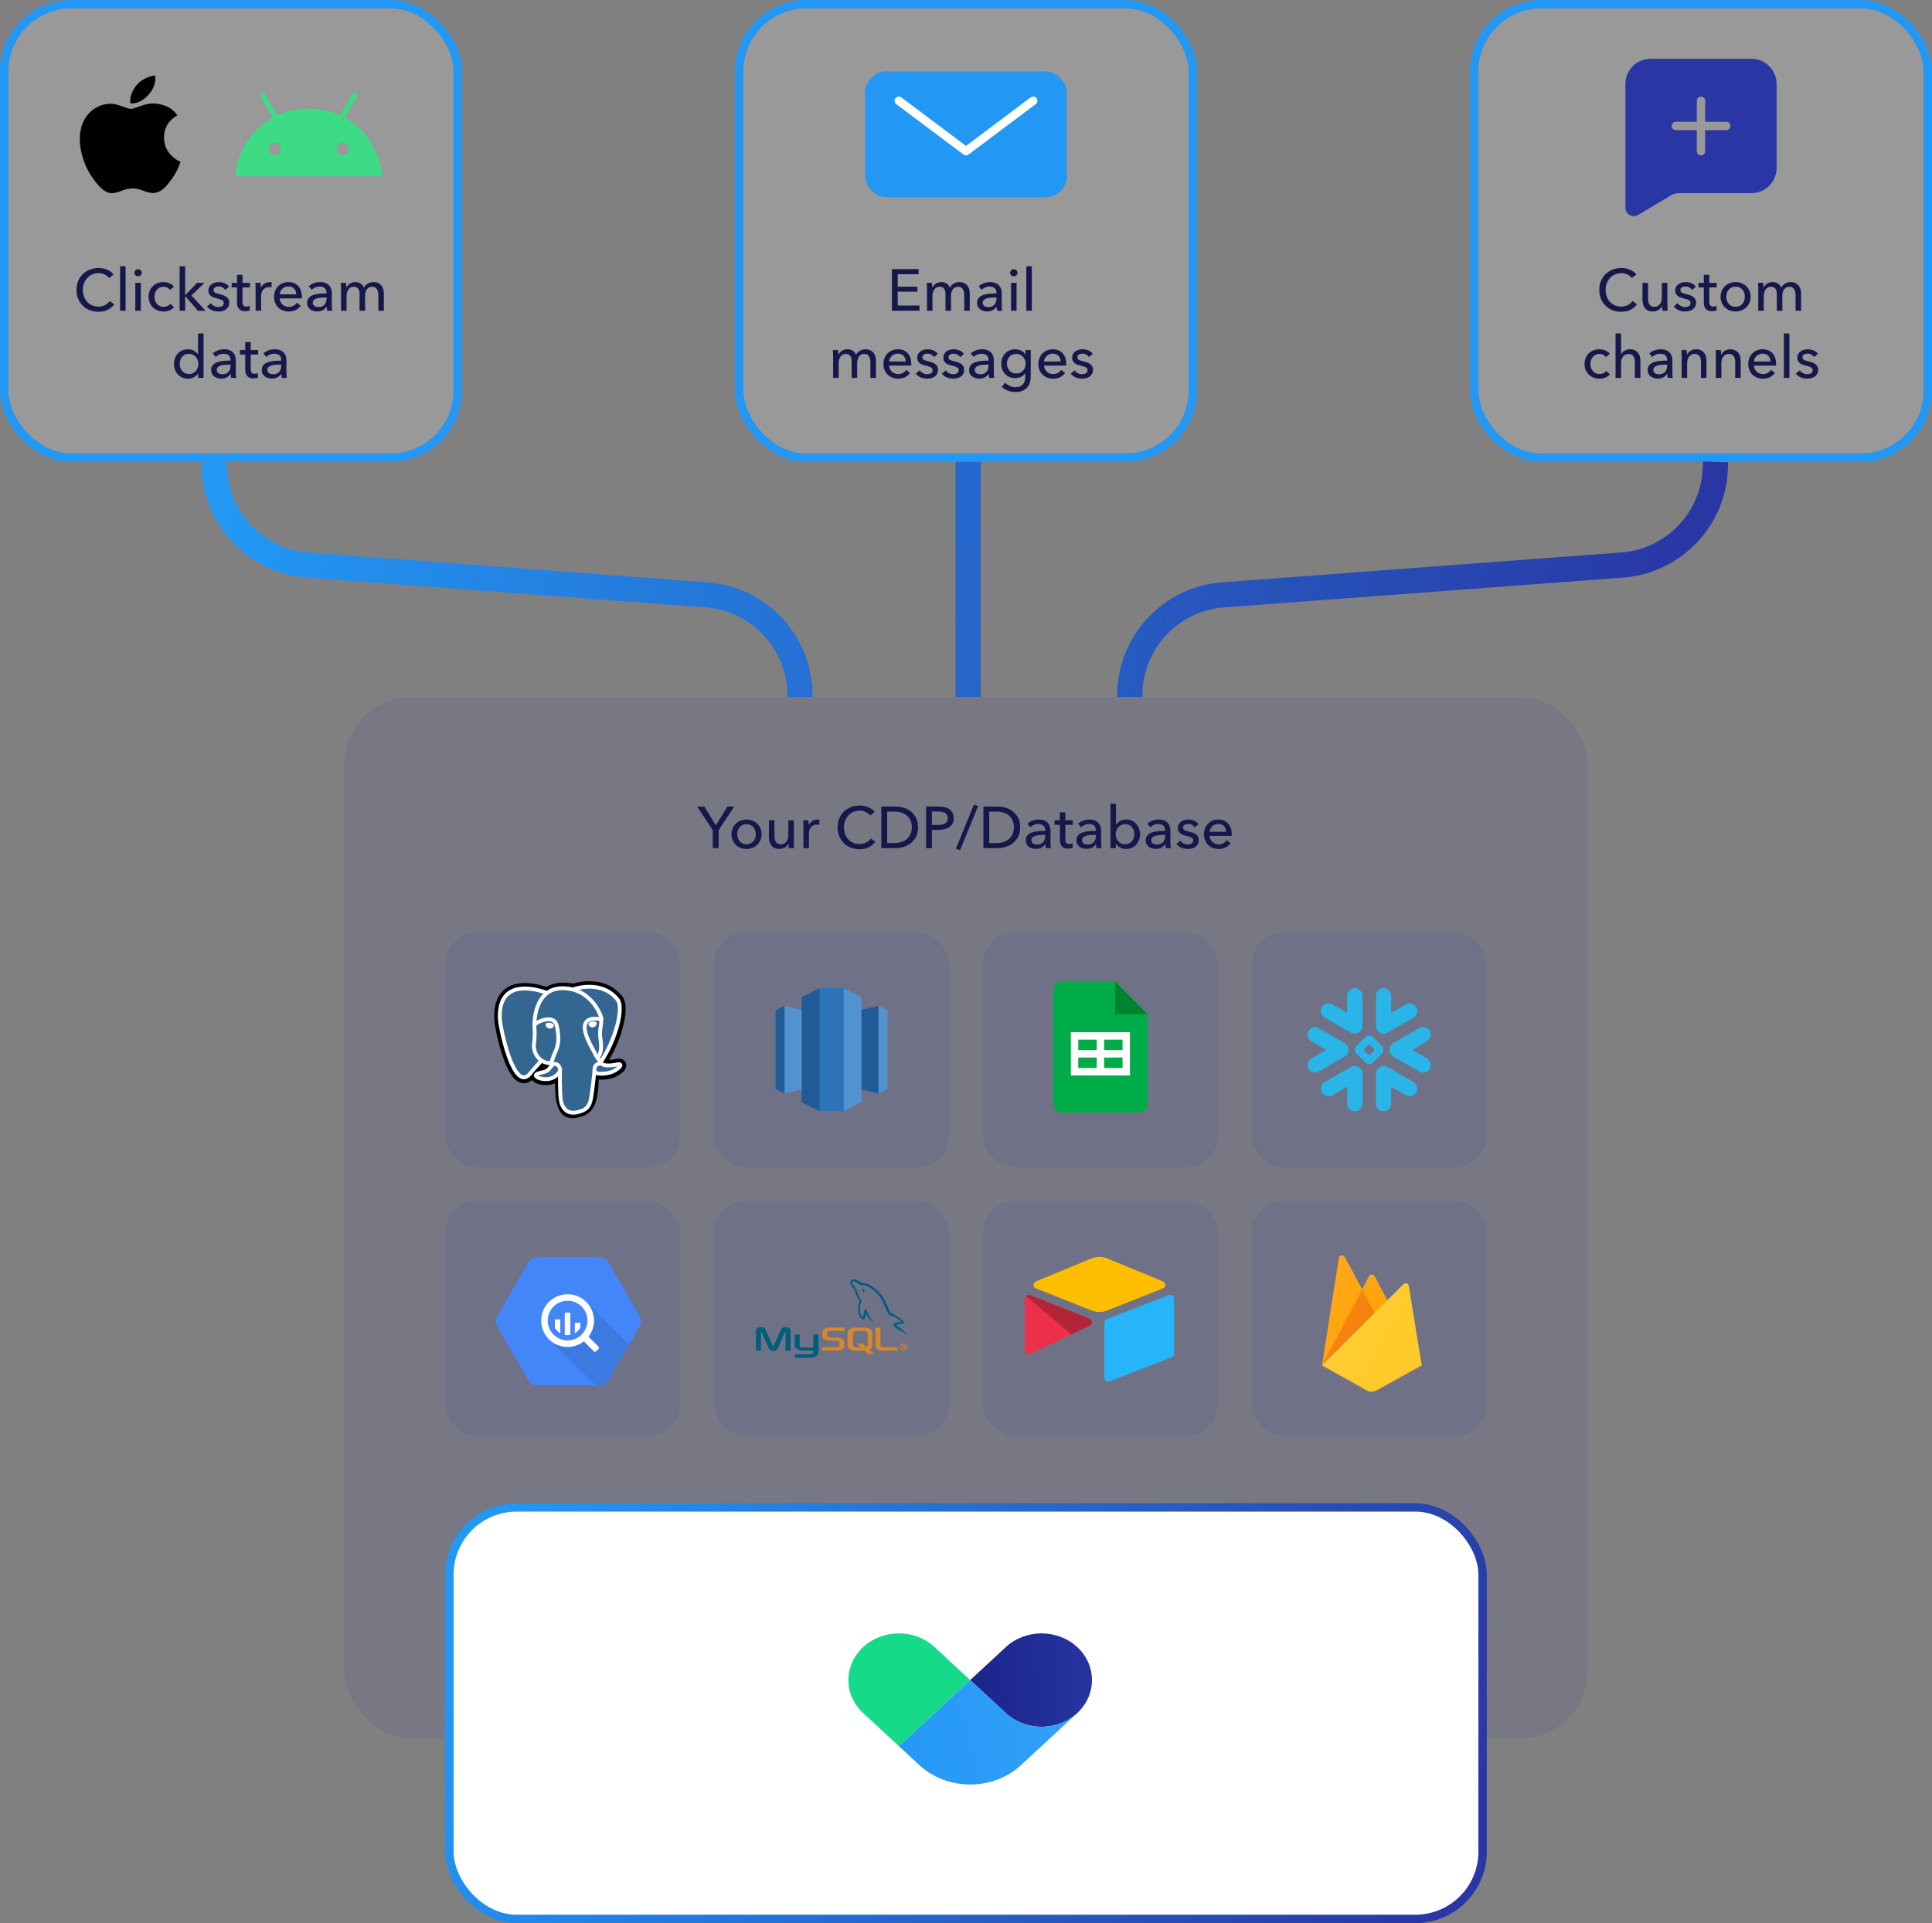 <svg xmlns="http://www.w3.org/2000/svg" width="460" height="458" viewBox="0 0 460 458"><rect x="0" y="0" width="460" height="458" fill="#808080" stroke="none"/><defs><linearGradient id="a" x1="-3.932%" x2="101.25%" y1="17.02%" y2="92.9%"><stop offset="0%" stop-color="#FFF" stop-opacity=".1"/><stop offset="14%" stop-color="#FFF" stop-opacity=".08"/><stop offset="61%" stop-color="#FFF" stop-opacity=".02"/><stop offset="100%" stop-color="#FFF" stop-opacity="0"/></linearGradient><linearGradient id="b" x1="0%" x2="101.916%" y1="41.524%" y2="58.13%"><stop offset="0%" stop-color="#2297F4"/><stop offset="100%" stop-color="#2936A3"/></linearGradient><linearGradient id="c" x1="104.746%" x2="-15.926%" y1="47.268%" y2="52.039%"><stop offset="0%" stop-color="#2936A3"/><stop offset="100%" stop-color="#162286"/></linearGradient><linearGradient id="d" x1="-19.201%" x2="95.825%" y1="56.015%" y2="38.19%"><stop offset="0%" stop-color="#2297F4"/><stop offset="100%" stop-color="#31A0F9"/></linearGradient><linearGradient id="e" x1="100%" x2="0%" y1="51.227%" y2="48.773%"><stop offset="0%" stop-color="#2936A3"/><stop offset="100%" stop-color="#2297F4"/></linearGradient></defs><g fill="none" fill-rule="evenodd"><g transform="translate(350)"><rect width="108" height="108" x="1" y="1" fill="#FFF" fill-opacity=".2" stroke="#2297F4" stroke-width="2" rx="16"/><path fill="#2936A3" d="M67,14 C70.314,14 73,16.686 73,20 L73,40 C73,43.314 70.314,46 67,46 L49.814,46 C49.091,46 48.381,46.196 47.761,46.567 L40.026,51.191 C39.078,51.758 37.85,51.449 37.283,50.501 C37.098,50.19 37,49.836 37,49.474 L37,20 C37,16.686 39.686,14 43,14 L67,14 Z M55,23 C54.448,23 54,23.448 54,24 L54,24 L54,29 L49,29 C48.448,29 48,29.448 48,30 C48,30.552 48.448,31 49,31 L49,31 L54,31 L54,36 C54,36.552 54.448,37 55,37 C55.552,37 56,36.552 56,36 L56,36 L56,31 L61,31 C61.552,31 62,30.552 62,30 C62,29.448 61.552,29 61,29 L61,29 L56,29 L56,24 C56,23.448 55.552,23 55,23 Z"/><g fill="#16184B" fill-rule="nonzero" transform="translate(27.273 63.836)"><path d="M12.509 8.624C12.117 9.156 11.608 9.588 10.983 9.919 10.358 10.25 9.606 10.416 8.729 10.416 7.973 10.416 7.275 10.288 6.636 10.031 5.997 9.774 5.446 9.415 4.984 8.953 4.522 8.491 4.16 7.94 3.899 7.301 3.638 6.662 3.507 5.959 3.507 5.194 3.507 4.419 3.64 3.712 3.906 3.073 4.172 2.434 4.541 1.888 5.012 1.435 5.483.982 6.041.63 6.685.378 7.329.126 8.029 0 8.785 0 9.121 0 9.462.033 9.807.098 10.152.163 10.484.261 10.801.392 11.118.523 11.408.684 11.669.875 11.93 1.066 12.154 1.288 12.341 1.54L11.249 2.38C11.006 2.044 10.663 1.766 10.22 1.547 9.777 1.328 9.298 1.218 8.785 1.218 8.206 1.218 7.686 1.323 7.224 1.533 6.762 1.743 6.368 2.03 6.041 2.394 5.714 2.758 5.462 3.18 5.285 3.661 5.108 4.142 5.019 4.653 5.019 5.194 5.019 5.754 5.105 6.277 5.278 6.762 5.451 7.247 5.698 7.67 6.02 8.029 6.342 8.388 6.734 8.671 7.196 8.876 7.658 9.081 8.174 9.184 8.743 9.184 9.303 9.184 9.812 9.072 10.269 8.848 10.726 8.624 11.104 8.297 11.403 7.868L12.509 8.624ZM18.529 10.164C18.51 9.996 18.496 9.807 18.487 9.597 18.478 9.387 18.473 9.212 18.473 9.072L18.445 9.072C18.277 9.427 17.995 9.728 17.598 9.975 17.201 10.222 16.76 10.346 16.275 10.346 15.846 10.346 15.475 10.276 15.162 10.136 14.849 9.996 14.593 9.802 14.392 9.555 14.191 9.308 14.042 9.021 13.944 8.694 13.846 8.367 13.797 8.017 13.797 7.644L13.797 3.528 15.113 3.528 15.113 7.196C15.113 7.467 15.134 7.726 15.176 7.973 15.218 8.22 15.295 8.437 15.407 8.624 15.519 8.811 15.673 8.96 15.869 9.072 16.065 9.184 16.317 9.24 16.625 9.24 17.157 9.24 17.586 9.042 17.913 8.645 18.24 8.248 18.403 7.719 18.403 7.056L18.403 3.528 19.719 3.528 19.719 8.736C19.719 8.913 19.724 9.142 19.733 9.422 19.742 9.702 19.756 9.949 19.775 10.164L18.529 10.164ZM25.585 5.208C25.436 4.965 25.226 4.767 24.955 4.613 24.684 4.459 24.381 4.382 24.045 4.382 23.896 4.382 23.746 4.398 23.597 4.431 23.448 4.464 23.315 4.515 23.198 4.585 23.081 4.655 22.988 4.744 22.918 4.851 22.848 4.958 22.813 5.091 22.813 5.25 22.813 5.53 22.939 5.738 23.191 5.873 23.443 6.008 23.821 6.132 24.325 6.244 24.642 6.319 24.936 6.407 25.207 6.51 25.478 6.613 25.713 6.741 25.914 6.895 26.115 7.049 26.271 7.233 26.383 7.448 26.495 7.663 26.551 7.915 26.551 8.204 26.551 8.596 26.476 8.927 26.327 9.198 26.178 9.469 25.979 9.69 25.732 9.863 25.485 10.036 25.202 10.159 24.885 10.234 24.568 10.309 24.241 10.346 23.905 10.346 23.401 10.346 22.909 10.248 22.428 10.052 21.947 9.856 21.548 9.557 21.231 9.156L22.169 8.358C22.346 8.619 22.591 8.839 22.904 9.016 23.217 9.193 23.56 9.282 23.933 9.282 24.101 9.282 24.262 9.266 24.416 9.233 24.57 9.2 24.71 9.147 24.836 9.072 24.962 8.997 25.062 8.899 25.137 8.778 25.212 8.657 25.249 8.503 25.249 8.316 25.249 8.008 25.102 7.779 24.808 7.63 24.514 7.481 24.082 7.341 23.513 7.21 23.289 7.154 23.063 7.086 22.834 7.007 22.605 6.928 22.398 6.818 22.211 6.678 22.024 6.538 21.873 6.363 21.756 6.153 21.639 5.943 21.581 5.684 21.581 5.376 21.581 5.021 21.653 4.716 21.798 4.459 21.943 4.202 22.132 3.992 22.365 3.829 22.598 3.666 22.864 3.544 23.163 3.465 23.462 3.386 23.77 3.346 24.087 3.346 24.563 3.346 25.023 3.439 25.466 3.626 25.909 3.813 26.252 4.083 26.495 4.438L25.585 5.208ZM31.465 4.606 29.701 4.606 29.701 8.064C29.701 8.465 29.776 8.752 29.925 8.925 30.074 9.098 30.312 9.184 30.639 9.184 30.76 9.184 30.891 9.17 31.031 9.142 31.171 9.114 31.297 9.072 31.409 9.016L31.451 10.094C31.292 10.15 31.117 10.194 30.926 10.227 30.735 10.26 30.536 10.276 30.331 10.276 29.706 10.276 29.227 10.103 28.896 9.758 28.565 9.413 28.399 8.895 28.399 8.204L28.399 4.606 27.125 4.606 27.125 3.528 28.399 3.528 28.399 1.624 29.701 1.624 29.701 3.528 31.465 3.528 31.465 4.606ZM39.543 6.832C39.543 7.345 39.452 7.817 39.27 8.246 39.088 8.675 38.836 9.046 38.514 9.359 38.192 9.672 37.812 9.914 37.373 10.087 36.934 10.26 36.463 10.346 35.959 10.346 35.455 10.346 34.984 10.26 34.545 10.087 34.106 9.914 33.728 9.672 33.411 9.359 33.094 9.046 32.844 8.675 32.662 8.246 32.48 7.817 32.389 7.345 32.389 6.832 32.389 6.319 32.48 5.85 32.662 5.425 32.844 5 33.094 4.634 33.411 4.326 33.728 4.018 34.106 3.778 34.545 3.605 34.984 3.432 35.455 3.346 35.959 3.346 36.463 3.346 36.934 3.432 37.373 3.605 37.812 3.778 38.192 4.018 38.514 4.326 38.836 4.634 39.088 5 39.27 5.425 39.452 5.85 39.543 6.319 39.543 6.832ZM38.171 6.832C38.171 6.515 38.122 6.211 38.024 5.922 37.926 5.633 37.784 5.378 37.597 5.159 37.41 4.94 37.179 4.765 36.904 4.634 36.629 4.503 36.314 4.438 35.959 4.438 35.604 4.438 35.289 4.503 35.014 4.634 34.739 4.765 34.508 4.94 34.321 5.159 34.134 5.378 33.992 5.633 33.894 5.922 33.796 6.211 33.747 6.515 33.747 6.832 33.747 7.149 33.796 7.453 33.894 7.742 33.992 8.031 34.134 8.288 34.321 8.512 34.508 8.736 34.739 8.913 35.014 9.044 35.289 9.175 35.604 9.24 35.959 9.24 36.314 9.24 36.629 9.175 36.904 9.044 37.179 8.913 37.41 8.736 37.597 8.512 37.784 8.288 37.926 8.031 38.024 7.742 38.122 7.453 38.171 7.149 38.171 6.832ZM42.651 4.62C42.819 4.265 43.087 3.964 43.456 3.717 43.825 3.47 44.261 3.346 44.765 3.346 45.213 3.346 45.617 3.449 45.976 3.654 46.335 3.859 46.618 4.2 46.823 4.676 47.047 4.247 47.36 3.918 47.761 3.689 48.162 3.46 48.601 3.346 49.077 3.346 49.506 3.346 49.875 3.418 50.183 3.563 50.491 3.708 50.748 3.901 50.953 4.144 51.158 4.387 51.31 4.671 51.408 4.998 51.506 5.325 51.555 5.675 51.555 6.048L51.555 10.164 50.239 10.164 50.239 6.482C50.239 6.211 50.216 5.955 50.169 5.712 50.122 5.469 50.043 5.255 49.931 5.068 49.819 4.881 49.67 4.732 49.483 4.62 49.296 4.508 49.058 4.452 48.769 4.452 48.47 4.452 48.214 4.515 47.999 4.641 47.784 4.767 47.609 4.93 47.474 5.131 47.339 5.332 47.241 5.558 47.18 5.81 47.119 6.062 47.089 6.319 47.089 6.58L47.089 10.164 45.773 10.164 45.773 6.216C45.773 5.955 45.75 5.717 45.703 5.502 45.656 5.287 45.577 5.103 45.465 4.949 45.353 4.795 45.208 4.674 45.031 4.585 44.854 4.496 44.634 4.452 44.373 4.452 43.888 4.452 43.484 4.65 43.162 5.047 42.84 5.444 42.679 5.973 42.679 6.636L42.679 10.164 41.363 10.164 41.363 4.956C41.363 4.779 41.358 4.55 41.349 4.27 41.34 3.99 41.326 3.743 41.307 3.528L42.553 3.528C42.572 3.696 42.586 3.885 42.595 4.095 42.604 4.305 42.609 4.48 42.609 4.62L42.651 4.62ZM5.082 21.208C4.942 20.993 4.732 20.814 4.452 20.669 4.172 20.524 3.873 20.452 3.556 20.452 3.211 20.452 2.905 20.517 2.639 20.648 2.373 20.779 2.147 20.954 1.96 21.173 1.773 21.392 1.631 21.647 1.533 21.936 1.435 22.225 1.386 22.529 1.386 22.846 1.386 23.163 1.435 23.467 1.533 23.756 1.631 24.045 1.773 24.3 1.96 24.519 2.147 24.738 2.375 24.913 2.646 25.044 2.917 25.175 3.225 25.24 3.57 25.24 3.906 25.24 4.212 25.175 4.487 25.044 4.762 24.913 4.989 24.736 5.166 24.512L6.048 25.31C5.768 25.637 5.418 25.891 4.998 26.073 4.578 26.255 4.102 26.346 3.57 26.346 3.057 26.346 2.583 26.262 2.149 26.094 1.715 25.926 1.339 25.69 1.022 25.387.705 25.084.455 24.717.273 24.288.091 23.859 0 23.378 0 22.846 0 22.323.089 21.847.266 21.418.443 20.989.691 20.62 1.008 20.312 1.325 20.004 1.701 19.766 2.135 19.598 2.569 19.43 3.038 19.346 3.542 19.346 4.009 19.346 4.473 19.439 4.935 19.626 5.397 19.813 5.763 20.083 6.034 20.438L5.082 21.208ZM8.722 20.536C8.881 20.209 9.151 19.929 9.534 19.696 9.917 19.463 10.346 19.346 10.822 19.346 11.251 19.346 11.62 19.418 11.928 19.563 12.236 19.708 12.493 19.901 12.698 20.144 12.903 20.387 13.055 20.671 13.153 20.998 13.251 21.325 13.3 21.675 13.3 22.048L13.3 26.164 11.984 26.164 11.984 22.496C11.984 22.225 11.963 21.969 11.921 21.726 11.879 21.483 11.802 21.269 11.69 21.082 11.578 20.895 11.426 20.746 11.235 20.634 11.044 20.522 10.794 20.466 10.486 20.466 9.963 20.466 9.534 20.664 9.198 21.061 8.862 21.458 8.694 21.987 8.694 22.65L8.694 26.164 7.378 26.164 7.378 15.58 8.694 15.58 8.694 20.536 8.722 20.536ZM19.656 21.866C19.656 21.371 19.507 21.005 19.208 20.767 18.909 20.529 18.513 20.41 18.018 20.41 17.645 20.41 17.292 20.482 16.961 20.627 16.63 20.772 16.352 20.956 16.128 21.18L15.428 20.34C15.755 20.032 16.154 19.789 16.625 19.612 17.096 19.435 17.603 19.346 18.144 19.346 18.62 19.346 19.033 19.414 19.383 19.549 19.733 19.684 20.02 19.869 20.244 20.102 20.468 20.335 20.636 20.611 20.748 20.928 20.86 21.245 20.916 21.586 20.916 21.95L20.916 24.848C20.916 25.072 20.923 25.308 20.937 25.555 20.951 25.802 20.977 26.005 21.014 26.164L19.824 26.164C19.749 25.847 19.712 25.529 19.712 25.212L19.67 25.212C19.427 25.567 19.122 25.842 18.753 26.038 18.384 26.234 17.948 26.332 17.444 26.332 17.183 26.332 16.91 26.297 16.625 26.227 16.34 26.157 16.081 26.043 15.848 25.884 15.615 25.725 15.421 25.515 15.267 25.254 15.113 24.993 15.036 24.671 15.036 24.288 15.036 23.784 15.171 23.385 15.442 23.091 15.713 22.797 16.067 22.573 16.506 22.419 16.945 22.265 17.439 22.165 17.99 22.118 18.541 22.071 19.096 22.048 19.656 22.048L19.656 21.866ZM19.334 23C19.007 23 18.669 23.014 18.319 23.042 17.969 23.07 17.652 23.126 17.367 23.21 17.082 23.294 16.847 23.42 16.66 23.588 16.473 23.756 16.38 23.98 16.38 24.26 16.38 24.456 16.42 24.619 16.499 24.75 16.578 24.881 16.683 24.988 16.814 25.072 16.945 25.156 17.089 25.214 17.248 25.247 17.407 25.28 17.57 25.296 17.738 25.296 18.354 25.296 18.828 25.112 19.159 24.743 19.49 24.374 19.656 23.91 19.656 23.35L19.656 23 19.334 23ZM24.304 19.528C24.323 19.696 24.337 19.885 24.346 20.095 24.355 20.305 24.36 20.48 24.36 20.62L24.402 20.62C24.486 20.443 24.6 20.277 24.745 20.123 24.89 19.969 25.055 19.834 25.242 19.717 25.429 19.6 25.634 19.509 25.858 19.444 26.082 19.379 26.315 19.346 26.558 19.346 26.987 19.346 27.356 19.418 27.664 19.563 27.972 19.708 28.229 19.901 28.434 20.144 28.639 20.387 28.791 20.671 28.889 20.998 28.987 21.325 29.036 21.675 29.036 22.048L29.036 26.164 27.72 26.164 27.72 22.482C27.72 22.211 27.699 21.955 27.657 21.712 27.615 21.469 27.538 21.255 27.426 21.068 27.314 20.881 27.16 20.732 26.964 20.62 26.768 20.508 26.516 20.452 26.208 20.452 25.685 20.452 25.258 20.65 24.927 21.047 24.596 21.444 24.43 21.973 24.43 22.636L24.43 26.164 23.114 26.164 23.114 20.956C23.114 20.779 23.109 20.55 23.1 20.27 23.091 19.99 23.077 19.743 23.058 19.528L24.304 19.528ZM32.452 19.528C32.471 19.696 32.485 19.885 32.494 20.095 32.503 20.305 32.508 20.48 32.508 20.62L32.55 20.62C32.634 20.443 32.748 20.277 32.893 20.123 33.038 19.969 33.203 19.834 33.39 19.717 33.577 19.6 33.782 19.509 34.006 19.444 34.23 19.379 34.463 19.346 34.706 19.346 35.135 19.346 35.504 19.418 35.812 19.563 36.12 19.708 36.377 19.901 36.582 20.144 36.787 20.387 36.939 20.671 37.037 20.998 37.135 21.325 37.184 21.675 37.184 22.048L37.184 26.164 35.868 26.164 35.868 22.482C35.868 22.211 35.847 21.955 35.805 21.712 35.763 21.469 35.686 21.255 35.574 21.068 35.462 20.881 35.308 20.732 35.112 20.62 34.916 20.508 34.664 20.452 34.356 20.452 33.833 20.452 33.406 20.65 33.075 21.047 32.744 21.444 32.578 21.973 32.578 22.636L32.578 26.164 31.262 26.164 31.262 20.956C31.262 20.779 31.257 20.55 31.248 20.27 31.239 19.99 31.225 19.743 31.206 19.528L32.452 19.528ZM44.268 22.258C44.259 21.997 44.214 21.752 44.135 21.523 44.056 21.294 43.939 21.096 43.785 20.928 43.631 20.76 43.44 20.627 43.211 20.529 42.982 20.431 42.714 20.382 42.406 20.382 42.126 20.382 41.862 20.431 41.615 20.529 41.368 20.627 41.153 20.76 40.971 20.928 40.789 21.096 40.64 21.294 40.523 21.523 40.406 21.752 40.339 21.997 40.32 22.258L44.268 22.258ZM45.598 22.79C45.598 22.865 45.598 22.939 45.598 23.014 45.598 23.089 45.593 23.163 45.584 23.238L40.32 23.238C40.329 23.518 40.392 23.782 40.509 24.029 40.626 24.276 40.782 24.491 40.978 24.673 41.174 24.855 41.4 24.997 41.657 25.1 41.914 25.203 42.187 25.254 42.476 25.254 42.924 25.254 43.311 25.156 43.638 24.96 43.965 24.764 44.221 24.526 44.408 24.246L45.332 24.988C44.977 25.455 44.56 25.798 44.079 26.017 43.598 26.236 43.064 26.346 42.476 26.346 41.972 26.346 41.505 26.262 41.076 26.094 40.647 25.926 40.278 25.69 39.97 25.387 39.662 25.084 39.419 24.717 39.242 24.288 39.065 23.859 38.976 23.383 38.976 22.86 38.976 22.347 39.062 21.873 39.235 21.439 39.408 21.005 39.648 20.634 39.956 20.326 40.264 20.018 40.628 19.778 41.048 19.605 41.468 19.432 41.921 19.346 42.406 19.346 42.891 19.346 43.332 19.425 43.729 19.584 44.126 19.743 44.462 19.971 44.737 20.27 45.012 20.569 45.225 20.93 45.374 21.355 45.523 21.78 45.598 22.258 45.598 22.79Z"/><polygon points="48.776 26.164 47.46 26.164 47.46 15.58 48.776 15.58"/><path d="M54.656,21.208 C54.507,20.965 54.297,20.767 54.026,20.613 C53.755,20.459 53.452,20.382 53.116,20.382 C52.967,20.382 52.817,20.398 52.668,20.431 C52.519,20.464 52.386,20.515 52.269,20.585 C52.152,20.655 52.059,20.744 51.989,20.851 C51.919,20.958 51.884,21.091 51.884,21.25 C51.884,21.53 52.01,21.738 52.262,21.873 C52.514,22.008 52.892,22.132 53.396,22.244 C53.713,22.319 54.007,22.407 54.278,22.51 C54.549,22.613 54.784,22.741 54.985,22.895 C55.186,23.049 55.342,23.233 55.454,23.448 C55.566,23.663 55.622,23.915 55.622,24.204 C55.622,24.596 55.547,24.927 55.398,25.198 C55.249,25.469 55.05,25.69 54.803,25.863 C54.556,26.036 54.273,26.159 53.956,26.234 C53.639,26.309 53.312,26.346 52.976,26.346 C52.472,26.346 51.98,26.248 51.499,26.052 C51.018,25.856 50.619,25.557 50.302,25.156 L51.24,24.358 C51.417,24.619 51.662,24.839 51.975,25.016 C52.288,25.193 52.631,25.282 53.004,25.282 C53.172,25.282 53.333,25.266 53.487,25.233 C53.641,25.2 53.781,25.147 53.907,25.072 C54.033,24.997 54.133,24.899 54.208,24.778 C54.283,24.657 54.32,24.503 54.32,24.316 C54.32,24.008 54.173,23.779 53.879,23.63 C53.585,23.481 53.153,23.341 52.584,23.21 C52.36,23.154 52.134,23.086 51.905,23.007 C51.676,22.928 51.469,22.818 51.282,22.678 C51.095,22.538 50.944,22.363 50.827,22.153 C50.71,21.943 50.652,21.684 50.652,21.376 C50.652,21.021 50.724,20.716 50.869,20.459 C51.014,20.202 51.203,19.992 51.436,19.829 C51.669,19.666 51.935,19.544 52.234,19.465 C52.533,19.386 52.841,19.346 53.158,19.346 C53.634,19.346 54.094,19.439 54.537,19.626 C54.98,19.813 55.323,20.083 55.566,20.438 L54.656,21.208 Z"/></g></g><g transform="translate(175)"><rect width="108" height="108" x="1" y="1" fill="#FFF" fill-opacity=".2" stroke="#2297F4" stroke-width="2" rx="16"/><rect width="48" height="30" x="31" y="17" fill="#2297F4" rx="5.091"/><polyline stroke="#FFF" stroke-linecap="round" stroke-linejoin="round" stroke-width="2" points="39 24 55 36 71 24"/><g fill="#16184B" fill-rule="nonzero" transform="translate(23.305 63.416)"><polygon points="15.442 9.352 20.622 9.352 20.622 10.584 14.056 10.584 14.056 .672 20.412 .672 20.412 1.89 15.442 1.89 15.442 4.858 20.118 4.858 20.118 6.048 15.442 6.048"/><path d="M23.688 5.04C23.856 4.685 24.124 4.384 24.493 4.137 24.862 3.89 25.298 3.766 25.802 3.766 26.25 3.766 26.654 3.869 27.013 4.074 27.372 4.279 27.655 4.62 27.86 5.096 28.084 4.667 28.397 4.338 28.798 4.109 29.199 3.88 29.638 3.766 30.114 3.766 30.543 3.766 30.912 3.838 31.22 3.983 31.528 4.128 31.785 4.321 31.99 4.564 32.195 4.807 32.347 5.091 32.445 5.418 32.543 5.745 32.592 6.095 32.592 6.468L32.592 10.584 31.276 10.584 31.276 6.902C31.276 6.631 31.253 6.375 31.206 6.132 31.159 5.889 31.08 5.675 30.968 5.488 30.856 5.301 30.707 5.152 30.52 5.04 30.333 4.928 30.095 4.872 29.806 4.872 29.507 4.872 29.251 4.935 29.036 5.061 28.821 5.187 28.646 5.35 28.511 5.551 28.376 5.752 28.278 5.978 28.217 6.23 28.156 6.482 28.126 6.739 28.126 7L28.126 10.584 26.81 10.584 26.81 6.636C26.81 6.375 26.787 6.137 26.74 5.922 26.693 5.707 26.614 5.523 26.502 5.369 26.39 5.215 26.245 5.094 26.068 5.005 25.891 4.916 25.671 4.872 25.41 4.872 24.925 4.872 24.521 5.07 24.199 5.467 23.877 5.864 23.716 6.393 23.716 7.056L23.716 10.584 22.4 10.584 22.4 5.376C22.4 5.199 22.395 4.97 22.386 4.69 22.377 4.41 22.363 4.163 22.344 3.948L23.59 3.948C23.609 4.116 23.623 4.305 23.632 4.515 23.641 4.725 23.646 4.9 23.646 5.04L23.688 5.04ZM38.948 6.286C38.948 5.791 38.799 5.425 38.5 5.187 38.201 4.949 37.805 4.83 37.31 4.83 36.937 4.83 36.584 4.902 36.253 5.047 35.922 5.192 35.644 5.376 35.42 5.6L34.72 4.76C35.047 4.452 35.446 4.209 35.917 4.032 36.388 3.855 36.895 3.766 37.436 3.766 37.912 3.766 38.325 3.834 38.675 3.969 39.025 4.104 39.312 4.289 39.536 4.522 39.76 4.755 39.928 5.031 40.04 5.348 40.152 5.665 40.208 6.006 40.208 6.37L40.208 9.268C40.208 9.492 40.215 9.728 40.229 9.975 40.243 10.222 40.269 10.425 40.306 10.584L39.116 10.584C39.041 10.267 39.004 9.949 39.004 9.632L38.962 9.632C38.719 9.987 38.414 10.262 38.045 10.458 37.676 10.654 37.24 10.752 36.736 10.752 36.475 10.752 36.202 10.717 35.917 10.647 35.632 10.577 35.373 10.463 35.14 10.304 34.907 10.145 34.713 9.935 34.559 9.674 34.405 9.413 34.328 9.091 34.328 8.708 34.328 8.204 34.463 7.805 34.734 7.511 35.005 7.217 35.359 6.993 35.798 6.839 36.237 6.685 36.731 6.585 37.282 6.538 37.833 6.491 38.388 6.468 38.948 6.468L38.948 6.286ZM38.626 7.42C38.299 7.42 37.961 7.434 37.611 7.462 37.261 7.49 36.944 7.546 36.659 7.63 36.374 7.714 36.139 7.84 35.952 8.008 35.765 8.176 35.672 8.4 35.672 8.68 35.672 8.876 35.712 9.039 35.791 9.17 35.87 9.301 35.975 9.408 36.106 9.492 36.237 9.576 36.381 9.634 36.54 9.667 36.699 9.7 36.862 9.716 37.03 9.716 37.646 9.716 38.12 9.532 38.451 9.163 38.782 8.794 38.948 8.33 38.948 7.77L38.948 7.42 38.626 7.42ZM43.736 10.584 42.42 10.584 42.42 3.948 43.736 3.948 43.736 10.584ZM43.96 1.554C43.96 1.797 43.874 1.997 43.701 2.156 43.528 2.315 43.321 2.394 43.078 2.394 42.835 2.394 42.63 2.312 42.462 2.149 42.294 1.986 42.21 1.787 42.21 1.554 42.21 1.311 42.294 1.108 42.462.945 42.63.782 42.835.7 43.078.7 43.321.7 43.528.782 43.701.945 43.874 1.108 43.96 1.311 43.96 1.554Z"/><polygon points="47.376 10.584 46.06 10.584 46.06 0 47.376 0"/><path d="M1.344 21.04C1.512 20.685 1.78 20.384 2.149 20.137 2.518 19.89 2.954 19.766 3.458 19.766 3.906 19.766 4.31 19.869 4.669 20.074 5.028 20.279 5.311 20.62 5.516 21.096 5.74 20.667 6.053 20.338 6.454 20.109 6.855 19.88 7.294 19.766 7.77 19.766 8.199 19.766 8.568 19.838 8.876 19.983 9.184 20.128 9.441 20.321 9.646 20.564 9.851 20.807 10.003 21.091 10.101 21.418 10.199 21.745 10.248 22.095 10.248 22.468L10.248 26.584 8.932 26.584 8.932 22.902C8.932 22.631 8.909 22.375 8.862 22.132 8.815 21.889 8.736 21.675 8.624 21.488 8.512 21.301 8.363 21.152 8.176 21.04 7.989 20.928 7.751 20.872 7.462 20.872 7.163 20.872 6.907 20.935 6.692 21.061 6.477 21.187 6.302 21.35 6.167 21.551 6.032 21.752 5.934 21.978 5.873 22.23 5.812 22.482 5.782 22.739 5.782 23L5.782 26.584 4.466 26.584 4.466 22.636C4.466 22.375 4.443 22.137 4.396 21.922 4.349 21.707 4.27 21.523 4.158 21.369 4.046 21.215 3.901 21.094 3.724 21.005 3.547 20.916 3.327 20.872 3.066 20.872 2.581 20.872 2.177 21.07 1.855 21.467 1.533 21.864 1.372 22.393 1.372 23.056L1.372 26.584.056 26.584.056 21.376C.056 21.199.051 20.97.042 20.69.033 20.41.019 20.163 0 19.948L1.246 19.948C1.265 20.116 1.279 20.305 1.288 20.515 1.297 20.725 1.302 20.9 1.302 21.04L1.344 21.04ZM17.332 22.678C17.323 22.417 17.278 22.172 17.199 21.943 17.12 21.714 17.003 21.516 16.849 21.348 16.695 21.18 16.504 21.047 16.275 20.949 16.046 20.851 15.778 20.802 15.47 20.802 15.19 20.802 14.926 20.851 14.679 20.949 14.432 21.047 14.217 21.18 14.035 21.348 13.853 21.516 13.704 21.714 13.587 21.943 13.47 22.172 13.403 22.417 13.384 22.678L17.332 22.678ZM18.662 23.21C18.662 23.285 18.662 23.359 18.662 23.434 18.662 23.509 18.657 23.583 18.648 23.658L13.384 23.658C13.393 23.938 13.456 24.202 13.573 24.449 13.69 24.696 13.846 24.911 14.042 25.093 14.238 25.275 14.464 25.417 14.721 25.52 14.978 25.623 15.251 25.674 15.54 25.674 15.988 25.674 16.375 25.576 16.702 25.38 17.029 25.184 17.285 24.946 17.472 24.666L18.396 25.408C18.041 25.875 17.624 26.218 17.143 26.437 16.662 26.656 16.128 26.766 15.54 26.766 15.036 26.766 14.569 26.682 14.14 26.514 13.711 26.346 13.342 26.11 13.034 25.807 12.726 25.504 12.483 25.137 12.306 24.708 12.129 24.279 12.04 23.803 12.04 23.28 12.04 22.767 12.126 22.293 12.299 21.859 12.472 21.425 12.712 21.054 13.02 20.746 13.328 20.438 13.692 20.198 14.112 20.025 14.532 19.852 14.985 19.766 15.47 19.766 15.955 19.766 16.396 19.845 16.793 20.004 17.19 20.163 17.526 20.391 17.801 20.69 18.076 20.989 18.289 21.35 18.438 21.775 18.587 22.2 18.662 22.678 18.662 23.21ZM24.08 21.628C23.931 21.385 23.721 21.187 23.45 21.033 23.179 20.879 22.876 20.802 22.54 20.802 22.391 20.802 22.241 20.818 22.092 20.851 21.943 20.884 21.81 20.935 21.693 21.005 21.576 21.075 21.483 21.164 21.413 21.271 21.343 21.378 21.308 21.511 21.308 21.67 21.308 21.95 21.434 22.158 21.686 22.293 21.938 22.428 22.316 22.552 22.82 22.664 23.137 22.739 23.431 22.827 23.702 22.93 23.973 23.033 24.208 23.161 24.409 23.315 24.61 23.469 24.766 23.653 24.878 23.868 24.99 24.083 25.046 24.335 25.046 24.624 25.046 25.016 24.971 25.347 24.822 25.618 24.673 25.889 24.474 26.11 24.227 26.283 23.98 26.456 23.697 26.579 23.38 26.654 23.063 26.729 22.736 26.766 22.4 26.766 21.896 26.766 21.404 26.668 20.923 26.472 20.442 26.276 20.043 25.977 19.726 25.576L20.664 24.778C20.841 25.039 21.086 25.259 21.399 25.436 21.712 25.613 22.055 25.702 22.428 25.702 22.596 25.702 22.757 25.686 22.911 25.653 23.065 25.62 23.205 25.567 23.331 25.492 23.457 25.417 23.557 25.319 23.632 25.198 23.707 25.077 23.744 24.923 23.744 24.736 23.744 24.428 23.597 24.199 23.303 24.05 23.009 23.901 22.577 23.761 22.008 23.63 21.784 23.574 21.558 23.506 21.329 23.427 21.1 23.348 20.893 23.238 20.706 23.098 20.519 22.958 20.368 22.783 20.251 22.573 20.134 22.363 20.076 22.104 20.076 21.796 20.076 21.441 20.148 21.136 20.293 20.879 20.438 20.622 20.627 20.412 20.86 20.249 21.093 20.086 21.359 19.964 21.658 19.885 21.957 19.806 22.265 19.766 22.582 19.766 23.058 19.766 23.518 19.859 23.961 20.046 24.404 20.233 24.747 20.503 24.99 20.858L24.08 21.628ZM30.296 21.628C30.147 21.385 29.937 21.187 29.666 21.033 29.395 20.879 29.092 20.802 28.756 20.802 28.607 20.802 28.457 20.818 28.308 20.851 28.159 20.884 28.026 20.935 27.909 21.005 27.792 21.075 27.699 21.164 27.629 21.271 27.559 21.378 27.524 21.511 27.524 21.67 27.524 21.95 27.65 22.158 27.902 22.293 28.154 22.428 28.532 22.552 29.036 22.664 29.353 22.739 29.647 22.827 29.918 22.93 30.189 23.033 30.424 23.161 30.625 23.315 30.826 23.469 30.982 23.653 31.094 23.868 31.206 24.083 31.262 24.335 31.262 24.624 31.262 25.016 31.187 25.347 31.038 25.618 30.889 25.889 30.69 26.11 30.443 26.283 30.196 26.456 29.913 26.579 29.596 26.654 29.279 26.729 28.952 26.766 28.616 26.766 28.112 26.766 27.62 26.668 27.139 26.472 26.658 26.276 26.259 25.977 25.942 25.576L26.88 24.778C27.057 25.039 27.302 25.259 27.615 25.436 27.928 25.613 28.271 25.702 28.644 25.702 28.812 25.702 28.973 25.686 29.127 25.653 29.281 25.62 29.421 25.567 29.547 25.492 29.673 25.417 29.773 25.319 29.848 25.198 29.923 25.077 29.96 24.923 29.96 24.736 29.96 24.428 29.813 24.199 29.519 24.05 29.225 23.901 28.793 23.761 28.224 23.63 28 23.574 27.774 23.506 27.545 23.427 27.316 23.348 27.109 23.238 26.922 23.098 26.735 22.958 26.584 22.783 26.467 22.573 26.35 22.363 26.292 22.104 26.292 21.796 26.292 21.441 26.364 21.136 26.509 20.879 26.654 20.622 26.843 20.412 27.076 20.249 27.309 20.086 27.575 19.964 27.874 19.885 28.173 19.806 28.481 19.766 28.798 19.766 29.274 19.766 29.734 19.859 30.177 20.046 30.62 20.233 30.963 20.503 31.206 20.858L30.296 21.628ZM37.058 22.286C37.058 21.791 36.909 21.425 36.61 21.187 36.311 20.949 35.915 20.83 35.42 20.83 35.047 20.83 34.694 20.902 34.363 21.047 34.032 21.192 33.754 21.376 33.53 21.6L32.83 20.76C33.157 20.452 33.556 20.209 34.027 20.032 34.498 19.855 35.005 19.766 35.546 19.766 36.022 19.766 36.435 19.834 36.785 19.969 37.135 20.104 37.422 20.289 37.646 20.522 37.87 20.755 38.038 21.031 38.15 21.348 38.262 21.665 38.318 22.006 38.318 22.37L38.318 25.268C38.318 25.492 38.325 25.728 38.339 25.975 38.353 26.222 38.379 26.425 38.416 26.584L37.226 26.584C37.151 26.267 37.114 25.949 37.114 25.632L37.072 25.632C36.829 25.987 36.524 26.262 36.155 26.458 35.786 26.654 35.35 26.752 34.846 26.752 34.585 26.752 34.312 26.717 34.027 26.647 33.742 26.577 33.483 26.463 33.25 26.304 33.017 26.145 32.823 25.935 32.669 25.674 32.515 25.413 32.438 25.091 32.438 24.708 32.438 24.204 32.573 23.805 32.844 23.511 33.115 23.217 33.469 22.993 33.908 22.839 34.347 22.685 34.841 22.585 35.392 22.538 35.943 22.491 36.498 22.468 37.058 22.468L37.058 22.286ZM36.736 23.42C36.409 23.42 36.071 23.434 35.721 23.462 35.371 23.49 35.054 23.546 34.769 23.63 34.484 23.714 34.249 23.84 34.062 24.008 33.875 24.176 33.782 24.4 33.782 24.68 33.782 24.876 33.822 25.039 33.901 25.17 33.98 25.301 34.085 25.408 34.216 25.492 34.347 25.576 34.491 25.634 34.65 25.667 34.809 25.7 34.972 25.716 35.14 25.716 35.756 25.716 36.23 25.532 36.561 25.163 36.892 24.794 37.058 24.33 37.058 23.77L37.058 23.42 36.736 23.42ZM41.034 27.718C41.323 28.045 41.685 28.306 42.119 28.502 42.553 28.698 42.999 28.796 43.456 28.796 43.895 28.796 44.263 28.733 44.562 28.607 44.861 28.481 45.101 28.308 45.283 28.089 45.465 27.87 45.596 27.611 45.675 27.312 45.754 27.013 45.794 26.691 45.794 26.346L45.794 25.492 45.766 25.492C45.523 25.865 45.192 26.15 44.772 26.346 44.352 26.542 43.904 26.64 43.428 26.64 42.924 26.64 42.464 26.551 42.049 26.374 41.634 26.197 41.281 25.954 40.992 25.646 40.703 25.338 40.479 24.976 40.32 24.561 40.161 24.146 40.082 23.7 40.082 23.224 40.082 22.748 40.161 22.3 40.32 21.88 40.479 21.46 40.703 21.094 40.992 20.781 41.281 20.468 41.631 20.221 42.042 20.039 42.453 19.857 42.91 19.766 43.414 19.766 43.89 19.766 44.345 19.869 44.779 20.074 45.213 20.279 45.556 20.592 45.808 21.012L45.836 21.012 45.836 19.948 47.11 19.948 47.11 26.248C47.11 26.733 47.049 27.198 46.928 27.641 46.807 28.084 46.601 28.476 46.312 28.817 46.023 29.158 45.645 29.431 45.178 29.636 44.711 29.841 44.133 29.944 43.442 29.944 42.863 29.944 42.282 29.839 41.699 29.629 41.116 29.419 40.614 29.123 40.194 28.74L41.034 27.718ZM41.44 23.196C41.44 23.504 41.489 23.798 41.587 24.078 41.685 24.358 41.83 24.605 42.021 24.82 42.212 25.035 42.443 25.207 42.714 25.338 42.985 25.469 43.293 25.534 43.638 25.534 43.974 25.534 44.282 25.473 44.562 25.352 44.842 25.231 45.08 25.065 45.276 24.855 45.472 24.645 45.624 24.398 45.731 24.113 45.838 23.828 45.892 23.523 45.892 23.196 45.892 22.879 45.838 22.58 45.731 22.3 45.624 22.02 45.47 21.773 45.269 21.558 45.068 21.343 44.83 21.173 44.555 21.047 44.28 20.921 43.974 20.858 43.638 20.858 43.293 20.858 42.985 20.921 42.714 21.047 42.443 21.173 42.212 21.341 42.021 21.551 41.83 21.761 41.685 22.008 41.587 22.293 41.489 22.578 41.44 22.879 41.44 23.196ZM54.222 22.678C54.213 22.417 54.168 22.172 54.089 21.943 54.01 21.714 53.893 21.516 53.739 21.348 53.585 21.18 53.394 21.047 53.165 20.949 52.936 20.851 52.668 20.802 52.36 20.802 52.08 20.802 51.816 20.851 51.569 20.949 51.322 21.047 51.107 21.18 50.925 21.348 50.743 21.516 50.594 21.714 50.477 21.943 50.36 22.172 50.293 22.417 50.274 22.678L54.222 22.678ZM55.552 23.21C55.552 23.285 55.552 23.359 55.552 23.434 55.552 23.509 55.547 23.583 55.538 23.658L50.274 23.658C50.283 23.938 50.346 24.202 50.463 24.449 50.58 24.696 50.736 24.911 50.932 25.093 51.128 25.275 51.354 25.417 51.611 25.52 51.868 25.623 52.141 25.674 52.43 25.674 52.878 25.674 53.265 25.576 53.592 25.38 53.919 25.184 54.175 24.946 54.362 24.666L55.286 25.408C54.931 25.875 54.514 26.218 54.033 26.437 53.552 26.656 53.018 26.766 52.43 26.766 51.926 26.766 51.459 26.682 51.03 26.514 50.601 26.346 50.232 26.11 49.924 25.807 49.616 25.504 49.373 25.137 49.196 24.708 49.019 24.279 48.93 23.803 48.93 23.28 48.93 22.767 49.016 22.293 49.189 21.859 49.362 21.425 49.602 21.054 49.91 20.746 50.218 20.438 50.582 20.198 51.002 20.025 51.422 19.852 51.875 19.766 52.36 19.766 52.845 19.766 53.286 19.845 53.683 20.004 54.08 20.163 54.416 20.391 54.691 20.69 54.966 20.989 55.179 21.35 55.328 21.775 55.477 22.2 55.552 22.678 55.552 23.21ZM60.97 21.628C60.821 21.385 60.611 21.187 60.34 21.033 60.069 20.879 59.766 20.802 59.43 20.802 59.281 20.802 59.131 20.818 58.982 20.851 58.833 20.884 58.7 20.935 58.583 21.005 58.466 21.075 58.373 21.164 58.303 21.271 58.233 21.378 58.198 21.511 58.198 21.67 58.198 21.95 58.324 22.158 58.576 22.293 58.828 22.428 59.206 22.552 59.71 22.664 60.027 22.739 60.321 22.827 60.592 22.93 60.863 23.033 61.098 23.161 61.299 23.315 61.5 23.469 61.656 23.653 61.768 23.868 61.88 24.083 61.936 24.335 61.936 24.624 61.936 25.016 61.861 25.347 61.712 25.618 61.563 25.889 61.364 26.11 61.117 26.283 60.87 26.456 60.587 26.579 60.27 26.654 59.953 26.729 59.626 26.766 59.29 26.766 58.786 26.766 58.294 26.668 57.813 26.472 57.332 26.276 56.933 25.977 56.616 25.576L57.554 24.778C57.731 25.039 57.976 25.259 58.289 25.436 58.602 25.613 58.945 25.702 59.318 25.702 59.486 25.702 59.647 25.686 59.801 25.653 59.955 25.62 60.095 25.567 60.221 25.492 60.347 25.417 60.447 25.319 60.522 25.198 60.597 25.077 60.634 24.923 60.634 24.736 60.634 24.428 60.487 24.199 60.193 24.05 59.899 23.901 59.467 23.761 58.898 23.63 58.674 23.574 58.448 23.506 58.219 23.427 57.99 23.348 57.783 23.238 57.596 23.098 57.409 22.958 57.258 22.783 57.141 22.573 57.024 22.363 56.966 22.104 56.966 21.796 56.966 21.441 57.038 21.136 57.183 20.879 57.328 20.622 57.517 20.412 57.75 20.249 57.983 20.086 58.249 19.964 58.548 19.885 58.847 19.806 59.155 19.766 59.472 19.766 59.948 19.766 60.408 19.859 60.851 20.046 61.294 20.233 61.637 20.503 61.88 20.858L60.97 21.628Z"/></g></g><rect width="108" height="108" x="1" y="1" fill="#FFF" fill-opacity=".2" stroke="#2297F4" stroke-width="2" rx="16"/><path fill="#000" fill-rule="nonzero" d="M42.497,39.821 C42.066,40.799 41.556,41.699 40.965,42.527 C40.16,43.656 39.5,44.437 38.992,44.871 C38.204,45.583 37.36,45.948 36.456,45.968 C35.807,45.968 35.024,45.787 34.113,45.419 C33.199,45.052 32.359,44.871 31.591,44.871 C30.786,44.871 29.922,45.052 28.997,45.419 C28.072,45.787 27.326,45.979 26.756,45.998 C25.89,46.034 25.026,45.659 24.163,44.871 C23.612,44.399 22.924,43.59 22.099,42.444 C21.214,41.22 20.486,39.801 19.916,38.184 C19.306,36.436 19,34.744 19,33.106 C19,31.23 19.412,29.611 20.239,28.255 C20.889,27.166 21.753,26.306 22.834,25.676 C23.916,25.045 25.084,24.723 26.342,24.703 C27.031,24.703 27.934,24.912 29.056,25.323 C30.175,25.736 30.893,25.945 31.208,25.945 C31.444,25.945 32.242,25.701 33.595,25.213 C34.875,24.76 35.955,24.573 36.839,24.647 C39.236,24.837 41.037,25.765 42.235,27.438 C40.091,28.715 39.03,30.503 39.052,32.797 C39.071,34.583 39.731,36.07 41.027,37.25 C41.614,37.798 42.27,38.222 43,38.523 C42.842,38.974 42.675,39.406 42.497,39.821 Z M36.999,18.56 C36.999,19.96 36.478,21.268 35.441,22.478 C34.188,23.917 32.674,24.748 31.031,24.617 C31.011,24.449 30.998,24.272 30.998,24.086 C30.998,22.742 31.594,21.303 32.652,20.127 C33.18,19.531 33.851,19.036 34.665,18.641 C35.478,18.252 36.246,18.037 36.969,18 C36.99,18.187 36.999,18.374 36.999,18.56 L36.999,18.56 Z"/><path fill="#3DDC84" fill-rule="nonzero" d="M81.554,36.942 C80.749,36.942 80.097,36.281 80.097,35.464 C80.097,34.648 80.749,33.986 81.554,33.986 C82.359,33.986 83.012,34.647 83.012,35.464 C83.011,36.28 82.359,36.941 81.554,36.942 M65.446,36.942 C64.641,36.942 63.988,36.281 63.988,35.464 C63.988,34.648 64.64,33.986 65.445,33.986 C66.25,33.986 66.903,34.647 66.903,35.464 C66.902,36.28 66.25,36.941 65.446,36.942 M82.077,28.039 L84.99,22.923 C85.098,22.733 85.098,22.498 84.99,22.308 C84.882,22.118 84.682,22 84.465,22 C84.249,22 84.049,22.117 83.94,22.307 L80.991,27.488 C78.736,26.444 76.202,25.863 73.5,25.863 C70.797,25.863 68.264,26.445 66.009,27.488 L63.06,22.307 C62.951,22.117 62.751,22 62.535,22 C62.318,22 62.118,22.117 62.01,22.307 C61.902,22.497 61.902,22.732 62.01,22.922 L64.923,28.039 C59.921,30.798 56.5,35.933 56,42 L91,42 C90.499,35.933 87.078,30.798 82.077,28.039"/><g fill="#16184B" fill-rule="nonzero" transform="translate(18.215 63.416)"><path d="M9.002,9.044 C8.61,9.576 8.101,10.008 7.476,10.339 C6.851,10.67 6.099,10.836 5.222,10.836 C4.466,10.836 3.768,10.708 3.129,10.451 C2.49,10.194 1.939,9.835 1.477,9.373 C1.015,8.911 0.653,8.36 0.392,7.721 C0.131,7.082 0,6.379 0,5.614 C0,4.839 0.133,4.132 0.399,3.493 C0.665,2.854 1.034,2.308 1.505,1.855 C1.976,1.402 2.534,1.05 3.178,0.798 C3.822,0.546 4.522,0.42 5.278,0.42 C5.614,0.42 5.955,0.453 6.3,0.518 C6.645,0.583 6.977,0.681 7.294,0.812 C7.611,0.943 7.901,1.104 8.162,1.295 C8.423,1.486 8.647,1.708 8.834,1.96 L7.742,2.8 C7.499,2.464 7.156,2.186 6.713,1.967 C6.27,1.748 5.791,1.638 5.278,1.638 C4.699,1.638 4.179,1.743 3.717,1.953 C3.255,2.163 2.861,2.45 2.534,2.814 C2.207,3.178 1.955,3.6 1.778,4.081 C1.601,4.562 1.512,5.073 1.512,5.614 C1.512,6.174 1.598,6.697 1.771,7.182 C1.944,7.667 2.191,8.09 2.513,8.449 C2.835,8.808 3.227,9.091 3.689,9.296 C4.151,9.501 4.667,9.604 5.236,9.604 C5.796,9.604 6.305,9.492 6.762,9.268 C7.219,9.044 7.597,8.717 7.896,8.288 L9.002,9.044 Z"/><polygon points="11.69 10.584 10.374 10.584 10.374 0 11.69 0"/><path d="M15.316 10.584 14 10.584 14 3.948 15.316 3.948 15.316 10.584ZM15.54 1.554C15.54 1.797 15.454 1.997 15.281 2.156 15.108 2.315 14.901 2.394 14.658 2.394 14.415 2.394 14.21 2.312 14.042 2.149 13.874 1.986 13.79 1.787 13.79 1.554 13.79 1.311 13.874 1.108 14.042.945 14.21.782 14.415.7 14.658.7 14.901.7 15.108.782 15.281.945 15.454 1.108 15.54 1.311 15.54 1.554ZM22.26 5.628C22.12 5.413 21.91 5.234 21.63 5.089 21.35 4.944 21.051 4.872 20.734 4.872 20.389 4.872 20.083 4.937 19.817 5.068 19.551 5.199 19.325 5.374 19.138 5.593 18.951 5.812 18.809 6.067 18.711 6.356 18.613 6.645 18.564 6.949 18.564 7.266 18.564 7.583 18.613 7.887 18.711 8.176 18.809 8.465 18.951 8.72 19.138 8.939 19.325 9.158 19.553 9.333 19.824 9.464 20.095 9.595 20.403 9.66 20.748 9.66 21.084 9.66 21.39 9.595 21.665 9.464 21.94 9.333 22.167 9.156 22.344 8.932L23.226 9.73C22.946 10.057 22.596 10.311 22.176 10.493 21.756 10.675 21.28 10.766 20.748 10.766 20.235 10.766 19.761 10.682 19.327 10.514 18.893 10.346 18.517 10.11 18.2 9.807 17.883 9.504 17.633 9.137 17.451 8.708 17.269 8.279 17.178 7.798 17.178 7.266 17.178 6.743 17.267 6.267 17.444 5.838 17.621 5.409 17.869 5.04 18.186 4.732 18.503 4.424 18.879 4.186 19.313 4.018 19.747 3.85 20.216 3.766 20.72 3.766 21.187 3.766 21.651 3.859 22.113 4.046 22.575 4.233 22.941 4.503 23.212 4.858L22.26 5.628Z"/><polygon points="25.872 6.832 25.914 6.832 28.7 3.948 30.464 3.948 27.356 6.958 30.73 10.584 28.91 10.584 25.914 7.14 25.872 7.14 25.872 10.584 24.556 10.584 24.556 0 25.872 0"/><path d="M35.406 5.628C35.257 5.385 35.047 5.187 34.776 5.033 34.505 4.879 34.202 4.802 33.866 4.802 33.717 4.802 33.567 4.818 33.418 4.851 33.269 4.884 33.136 4.935 33.019 5.005 32.902 5.075 32.809 5.164 32.739 5.271 32.669 5.378 32.634 5.511 32.634 5.67 32.634 5.95 32.76 6.158 33.012 6.293 33.264 6.428 33.642 6.552 34.146 6.664 34.463 6.739 34.757 6.827 35.028 6.93 35.299 7.033 35.534 7.161 35.735 7.315 35.936 7.469 36.092 7.653 36.204 7.868 36.316 8.083 36.372 8.335 36.372 8.624 36.372 9.016 36.297 9.347 36.148 9.618 35.999 9.889 35.8 10.11 35.553 10.283 35.306 10.456 35.023 10.579 34.706 10.654 34.389 10.729 34.062 10.766 33.726 10.766 33.222 10.766 32.73 10.668 32.249 10.472 31.768 10.276 31.369 9.977 31.052 9.576L31.99 8.778C32.167 9.039 32.412 9.259 32.725 9.436 33.038 9.613 33.381 9.702 33.754 9.702 33.922 9.702 34.083 9.686 34.237 9.653 34.391 9.62 34.531 9.567 34.657 9.492 34.783 9.417 34.883 9.319 34.958 9.198 35.033 9.077 35.07 8.923 35.07 8.736 35.07 8.428 34.923 8.199 34.629 8.05 34.335 7.901 33.903 7.761 33.334 7.63 33.11 7.574 32.884 7.506 32.655 7.427 32.426 7.348 32.219 7.238 32.032 7.098 31.845 6.958 31.694 6.783 31.577 6.573 31.46 6.363 31.402 6.104 31.402 5.796 31.402 5.441 31.474 5.136 31.619 4.879 31.764 4.622 31.953 4.412 32.186 4.249 32.419 4.086 32.685 3.964 32.984 3.885 33.283 3.806 33.591 3.766 33.908 3.766 34.384 3.766 34.844 3.859 35.287 4.046 35.73 4.233 36.073 4.503 36.316 4.858L35.406 5.628ZM41.286 5.026 39.522 5.026 39.522 8.484C39.522 8.885 39.597 9.172 39.746 9.345 39.895 9.518 40.133 9.604 40.46 9.604 40.581 9.604 40.712 9.59 40.852 9.562 40.992 9.534 41.118 9.492 41.23 9.436L41.272 10.514C41.113 10.57 40.938 10.614 40.747 10.647 40.556 10.68 40.357 10.696 40.152 10.696 39.527 10.696 39.048 10.523 38.717 10.178 38.386 9.833 38.22 9.315 38.22 8.624L38.22 5.026 36.946 5.026 36.946 3.948 38.22 3.948 38.22 2.044 39.522 2.044 39.522 3.948 41.286 3.948 41.286 5.026ZM42.644 5.376C42.644 5.199 42.639 4.97 42.63 4.69 42.621 4.41 42.607 4.163 42.588 3.948L43.834 3.948C43.853 4.116 43.867 4.31 43.876 4.529 43.885 4.748 43.89 4.928 43.89 5.068L43.932 5.068C44.119 4.676 44.392 4.361 44.751 4.123 45.11 3.885 45.514 3.766 45.962 3.766 46.167 3.766 46.34 3.785 46.48 3.822L46.424 5.04C46.237 4.993 46.037 4.97 45.822 4.97 45.505 4.97 45.229 5.028 44.996 5.145 44.763 5.262 44.569 5.418 44.415 5.614 44.261 5.81 44.147 6.036 44.072 6.293 43.997 6.55 43.96 6.818 43.96 7.098L43.96 10.584 42.644 10.584 42.644 5.376ZM52.318 6.678C52.309 6.417 52.264 6.172 52.185 5.943 52.106 5.714 51.989 5.516 51.835 5.348 51.681 5.18 51.49 5.047 51.261 4.949 51.032 4.851 50.764 4.802 50.456 4.802 50.176 4.802 49.912 4.851 49.665 4.949 49.418 5.047 49.203 5.18 49.021 5.348 48.839 5.516 48.69 5.714 48.573 5.943 48.456 6.172 48.389 6.417 48.37 6.678L52.318 6.678ZM53.648 7.21C53.648 7.285 53.648 7.359 53.648 7.434 53.648 7.509 53.643 7.583 53.634 7.658L48.37 7.658C48.379 7.938 48.442 8.202 48.559 8.449 48.676 8.696 48.832 8.911 49.028 9.093 49.224 9.275 49.45 9.417 49.707 9.52 49.964 9.623 50.237 9.674 50.526 9.674 50.974 9.674 51.361 9.576 51.688 9.38 52.015 9.184 52.271 8.946 52.458 8.666L53.382 9.408C53.027 9.875 52.61 10.218 52.129 10.437 51.648 10.656 51.114 10.766 50.526 10.766 50.022 10.766 49.555 10.682 49.126 10.514 48.697 10.346 48.328 10.11 48.02 9.807 47.712 9.504 47.469 9.137 47.292 8.708 47.115 8.279 47.026 7.803 47.026 7.28 47.026 6.767 47.112 6.293 47.285 5.859 47.458 5.425 47.698 5.054 48.006 4.746 48.314 4.438 48.678 4.198 49.098 4.025 49.518 3.852 49.971 3.766 50.456 3.766 50.941 3.766 51.382 3.845 51.779 4.004 52.176 4.163 52.512 4.391 52.787 4.69 53.062 4.989 53.275 5.35 53.424 5.775 53.573 6.2 53.648 6.678 53.648 7.21ZM59.528 6.286C59.528 5.791 59.379 5.425 59.08 5.187 58.781 4.949 58.385 4.83 57.89 4.83 57.517 4.83 57.164 4.902 56.833 5.047 56.502 5.192 56.224 5.376 56 5.6L55.3 4.76C55.627 4.452 56.026 4.209 56.497 4.032 56.968 3.855 57.475 3.766 58.016 3.766 58.492 3.766 58.905 3.834 59.255 3.969 59.605 4.104 59.892 4.289 60.116 4.522 60.34 4.755 60.508 5.031 60.62 5.348 60.732 5.665 60.788 6.006 60.788 6.37L60.788 9.268C60.788 9.492 60.795 9.728 60.809 9.975 60.823 10.222 60.849 10.425 60.886 10.584L59.696 10.584C59.621 10.267 59.584 9.949 59.584 9.632L59.542 9.632C59.299 9.987 58.994 10.262 58.625 10.458 58.256 10.654 57.82 10.752 57.316 10.752 57.055 10.752 56.782 10.717 56.497 10.647 56.212 10.577 55.953 10.463 55.72 10.304 55.487 10.145 55.293 9.935 55.139 9.674 54.985 9.413 54.908 9.091 54.908 8.708 54.908 8.204 55.043 7.805 55.314 7.511 55.585 7.217 55.939 6.993 56.378 6.839 56.817 6.685 57.311 6.585 57.862 6.538 58.413 6.491 58.968 6.468 59.528 6.468L59.528 6.286ZM59.206 7.42C58.879 7.42 58.541 7.434 58.191 7.462 57.841 7.49 57.524 7.546 57.239 7.63 56.954 7.714 56.719 7.84 56.532 8.008 56.345 8.176 56.252 8.4 56.252 8.68 56.252 8.876 56.292 9.039 56.371 9.17 56.45 9.301 56.555 9.408 56.686 9.492 56.817 9.576 56.961 9.634 57.12 9.667 57.279 9.7 57.442 9.716 57.61 9.716 58.226 9.716 58.7 9.532 59.031 9.163 59.362 8.794 59.528 8.33 59.528 7.77L59.528 7.42 59.206 7.42ZM64.274 5.04C64.442 4.685 64.71 4.384 65.079 4.137 65.448 3.89 65.884 3.766 66.388 3.766 66.836 3.766 67.24 3.869 67.599 4.074 67.958 4.279 68.241 4.62 68.446 5.096 68.67 4.667 68.983 4.338 69.384 4.109 69.785 3.88 70.224 3.766 70.7 3.766 71.129 3.766 71.498 3.838 71.806 3.983 72.114 4.128 72.371 4.321 72.576 4.564 72.781 4.807 72.933 5.091 73.031 5.418 73.129 5.745 73.178 6.095 73.178 6.468L73.178 10.584 71.862 10.584 71.862 6.902C71.862 6.631 71.839 6.375 71.792 6.132 71.745 5.889 71.666 5.675 71.554 5.488 71.442 5.301 71.293 5.152 71.106 5.04 70.919 4.928 70.681 4.872 70.392 4.872 70.093 4.872 69.837 4.935 69.622 5.061 69.407 5.187 69.232 5.35 69.097 5.551 68.962 5.752 68.864 5.978 68.803 6.23 68.742 6.482 68.712 6.739 68.712 7L68.712 10.584 67.396 10.584 67.396 6.636C67.396 6.375 67.373 6.137 67.326 5.922 67.279 5.707 67.2 5.523 67.088 5.369 66.976 5.215 66.831 5.094 66.654 5.005 66.477 4.916 66.257 4.872 65.996 4.872 65.511 4.872 65.107 5.07 64.785 5.467 64.463 5.864 64.302 6.393 64.302 7.056L64.302 10.584 62.986 10.584 62.986 5.376C62.986 5.199 62.981 4.97 62.972 4.69 62.963 4.41 62.949 4.163 62.93 3.948L64.176 3.948C64.195 4.116 64.209 4.305 64.218 4.515 64.227 4.725 64.232 4.9 64.232 5.04L64.274 5.04ZM28.945 25.534C28.693 25.935 28.35 26.241 27.916 26.451 27.482 26.661 27.027 26.766 26.551 26.766 26.038 26.766 25.576 26.675 25.165 26.493 24.754 26.311 24.404 26.061 24.115 25.744 23.826 25.427 23.602 25.053 23.443 24.624 23.284 24.195 23.205 23.737 23.205 23.252 23.205 22.767 23.284 22.312 23.443 21.887 23.602 21.462 23.828 21.091 24.122 20.774 24.416 20.457 24.768 20.209 25.179 20.032 25.59 19.855 26.042 19.766 26.537 19.766 27.078 19.766 27.55 19.88 27.951 20.109 28.352 20.338 28.67 20.615 28.903 20.942L28.931 20.942 28.931 16 30.247 16 30.247 26.584 28.973 26.584 28.973 25.534 28.945 25.534ZM24.577 23.252C24.577 23.56 24.624 23.859 24.717 24.148 24.81 24.437 24.95 24.694 25.137 24.918 25.324 25.142 25.552 25.322 25.823 25.457 26.094 25.592 26.411 25.66 26.775 25.66 27.111 25.66 27.417 25.595 27.692 25.464 27.967 25.333 28.203 25.158 28.399 24.939 28.595 24.72 28.747 24.465 28.854 24.176 28.961 23.887 29.015 23.583 29.015 23.266 29.015 22.949 28.961 22.645 28.854 22.356 28.747 22.067 28.595 21.81 28.399 21.586 28.203 21.362 27.967 21.185 27.692 21.054 27.417 20.923 27.111 20.858 26.775 20.858 26.411 20.858 26.094 20.923 25.823 21.054 25.552 21.185 25.324 21.362 25.137 21.586 24.95 21.81 24.81 22.067 24.717 22.356 24.624 22.645 24.577 22.944 24.577 23.252ZM36.673 22.286C36.673 21.791 36.524 21.425 36.225 21.187 35.926 20.949 35.53 20.83 35.035 20.83 34.662 20.83 34.309 20.902 33.978 21.047 33.647 21.192 33.369 21.376 33.145 21.6L32.445 20.76C32.772 20.452 33.171 20.209 33.642 20.032 34.113 19.855 34.62 19.766 35.161 19.766 35.637 19.766 36.05 19.834 36.4 19.969 36.75 20.104 37.037 20.289 37.261 20.522 37.485 20.755 37.653 21.031 37.765 21.348 37.877 21.665 37.933 22.006 37.933 22.37L37.933 25.268C37.933 25.492 37.94 25.728 37.954 25.975 37.968 26.222 37.994 26.425 38.031 26.584L36.841 26.584C36.766 26.267 36.729 25.949 36.729 25.632L36.687 25.632C36.444 25.987 36.139 26.262 35.77 26.458 35.401 26.654 34.965 26.752 34.461 26.752 34.2 26.752 33.927 26.717 33.642 26.647 33.357 26.577 33.098 26.463 32.865 26.304 32.632 26.145 32.438 25.935 32.284 25.674 32.13 25.413 32.053 25.091 32.053 24.708 32.053 24.204 32.188 23.805 32.459 23.511 32.73 23.217 33.084 22.993 33.523 22.839 33.962 22.685 34.456 22.585 35.007 22.538 35.558 22.491 36.113 22.468 36.673 22.468L36.673 22.286ZM36.351 23.42C36.024 23.42 35.686 23.434 35.336 23.462 34.986 23.49 34.669 23.546 34.384 23.63 34.099 23.714 33.864 23.84 33.677 24.008 33.49 24.176 33.397 24.4 33.397 24.68 33.397 24.876 33.437 25.039 33.516 25.17 33.595 25.301 33.7 25.408 33.831 25.492 33.962 25.576 34.106 25.634 34.265 25.667 34.424 25.7 34.587 25.716 34.755 25.716 35.371 25.716 35.845 25.532 36.176 25.163 36.507 24.794 36.673 24.33 36.673 23.77L36.673 23.42 36.351 23.42ZM43.239 21.026 41.475 21.026 41.475 24.484C41.475 24.885 41.55 25.172 41.699 25.345 41.848 25.518 42.086 25.604 42.413 25.604 42.534 25.604 42.665 25.59 42.805 25.562 42.945 25.534 43.071 25.492 43.183 25.436L43.225 26.514C43.066 26.57 42.891 26.614 42.7 26.647 42.509 26.68 42.31 26.696 42.105 26.696 41.48 26.696 41.001 26.523 40.67 26.178 40.339 25.833 40.173 25.315 40.173 24.624L40.173 21.026 38.899 21.026 38.899 19.948 40.173 19.948 40.173 18.044 41.475 18.044 41.475 19.948 43.239 19.948 43.239 21.026ZM48.727 22.286C48.727 21.791 48.578 21.425 48.279 21.187 47.98 20.949 47.584 20.83 47.089 20.83 46.716 20.83 46.363 20.902 46.032 21.047 45.701 21.192 45.423 21.376 45.199 21.6L44.499 20.76C44.826 20.452 45.225 20.209 45.696 20.032 46.167 19.855 46.674 19.766 47.215 19.766 47.691 19.766 48.104 19.834 48.454 19.969 48.804 20.104 49.091 20.289 49.315 20.522 49.539 20.755 49.707 21.031 49.819 21.348 49.931 21.665 49.987 22.006 49.987 22.37L49.987 25.268C49.987 25.492 49.994 25.728 50.008 25.975 50.022 26.222 50.048 26.425 50.085 26.584L48.895 26.584C48.82 26.267 48.783 25.949 48.783 25.632L48.741 25.632C48.498 25.987 48.193 26.262 47.824 26.458 47.455 26.654 47.019 26.752 46.515 26.752 46.254 26.752 45.981 26.717 45.696 26.647 45.411 26.577 45.152 26.463 44.919 26.304 44.686 26.145 44.492 25.935 44.338 25.674 44.184 25.413 44.107 25.091 44.107 24.708 44.107 24.204 44.242 23.805 44.513 23.511 44.784 23.217 45.138 22.993 45.577 22.839 46.016 22.685 46.51 22.585 47.061 22.538 47.612 22.491 48.167 22.468 48.727 22.468L48.727 22.286ZM48.405 23.42C48.078 23.42 47.74 23.434 47.39 23.462 47.04 23.49 46.723 23.546 46.438 23.63 46.153 23.714 45.918 23.84 45.731 24.008 45.544 24.176 45.451 24.4 45.451 24.68 45.451 24.876 45.491 25.039 45.57 25.17 45.649 25.301 45.754 25.408 45.885 25.492 46.016 25.576 46.16 25.634 46.319 25.667 46.478 25.7 46.641 25.716 46.809 25.716 47.425 25.716 47.899 25.532 48.23 25.163 48.561 24.794 48.727 24.33 48.727 23.77L48.727 23.42 48.405 23.42Z"/></g><g transform="translate(82 166)"><rect width="296" height="248" fill="#2936A3" opacity=".1" rx="16"/><g fill-rule="nonzero" transform="translate(88 56)"><rect width="56" height="56" fill="#2936A3" opacity=".103" rx="7.636"/><g transform="translate(14.667 13.333)"><polygon fill="#205B97" points="13.333 22.428 24.533 25.084 24.533 4.19 13.333 6.846"/><path fill="#5193CE" d="M24.533,4.19 L26.667,5.253 L26.667,24.022 L24.533,25.084 L24.533,4.19 Z M13.333,22.428 L2.133,25.084 L2.133,4.19 L13.333,6.846 L13.333,22.428 Z"/><polygon fill="#205B97" points="2.133 4.19 0 5.253 0 24.022 2.133 25.084"/><polygon fill="#5193CE" points="16.178 29.333 20.445 27.209 20.445 2.125 16.178 0 14.874 13.929"/><polygon fill="#205B97" points="10.488 29.333 6.222 27.209 6.222 2.125 10.488 0 11.793 13.929"/><polygon fill="#2E73B7" points="10.488 0 16.236 0 16.236 29.274 10.488 29.274"/></g></g><g fill-rule="nonzero" transform="translate(152 56)"><rect width="56" height="56" fill="#2936A3" opacity=".103" rx="7.636"/><g transform="translate(16.75 11.75)"><path fill="#FFF" d="M16.523,12.074 L5.977,12.074 L4.219,12.074 L4.219,13.849 L4.219,19.886 L4.219,21.662 L5.977,21.662 L16.523,21.662 L18.281,21.662 L18.281,19.886 L18.281,13.849 L18.281,12.074 L16.523,12.074 Z M16.523,19.886 L5.977,19.886 L5.977,13.849 L16.523,13.849 L16.523,19.886 Z"/><path fill="#00AC47" d="M20.391,31.25 L2.109,31.25 C0.944,31.25 0,30.297 0,29.119 L0,2.131 C0,0.953 0.944,0 2.109,0 L14.766,0 L22.5,7.812 L22.5,29.119 C22.5,30.297 21.556,31.25 20.391,31.25 Z"/><polygon fill="#00832D" points="14.766 0 22.5 7.813 14.766 7.813"/><path fill="#FFF" d="M16.523,12.074 L12.129,12.074 L10.371,12.074 L5.977,12.074 L4.219,12.074 L4.219,13.849 L4.219,16.335 L4.219,18.111 L4.219,20.597 L4.219,22.372 L5.977,22.372 L10.371,22.372 L12.129,22.372 L16.523,22.372 L18.281,22.372 L18.281,20.597 L18.281,18.111 L18.281,16.335 L18.281,13.849 L18.281,12.074 L16.523,12.074 Z M5.977,13.849 L10.371,13.849 L10.371,16.335 L5.977,16.335 L5.977,13.849 Z M5.977,20.597 L5.977,18.111 L10.371,18.111 L10.371,20.597 L5.977,20.597 Z M16.523,20.597 L12.129,20.597 L12.129,18.111 L16.523,18.111 L16.523,20.597 Z M16.523,16.335 L12.129,16.335 L12.129,13.849 L16.523,13.849 L16.523,16.335 Z"/></g></g><g fill-rule="nonzero" transform="translate(216 56)"><rect width="56" height="56" fill="#2936A3" opacity=".103" rx="7.636"/><path fill="#29B5E8" d="M25.209 22.356 19.001 18.779C18.129 18.278 17.014 18.576 16.509 19.446 16.314 19.788 16.237 20.165 16.274 20.532L16.274 27.522C16.274 28.521 17.088 29.333 18.092 29.333 19.094 29.333 19.908 28.521 19.908 27.522L19.908 23.503 23.385 25.506C24.257 26.009 25.375 25.709 25.877 24.839 26.382 23.969 26.083 22.857 25.209 22.356M9.771 14.69C9.781 14.045 9.441 13.444 8.88 13.119L2.673 9.545C2.403 9.389 2.094 9.308 1.785 9.308 1.148 9.308.556 9.648.239 10.196-.252 11.045.041 12.133.892 12.624L4.47 14.682.892 16.744C.48 16.981.184 17.363.062 17.822-.062 18.281.001 18.76.239 19.172.556 19.72 1.148 20.06 1.782 20.06 2.094 20.06 2.403 19.978 2.673 19.823L8.88 16.248C9.435 15.927 9.776 15.331 9.771 14.69M4.081 7.012 10.289 10.586C11.013 11.005 11.906 10.868 12.477 10.312 12.839 9.98 13.064 9.505 13.064 8.978L13.064 1.814C13.064.812 12.25 0 11.248 0 10.244 0 9.43.812 9.43 1.814L9.43 5.891 5.905 3.862C5.033 3.358 3.918 3.656 3.413 4.526 2.908 5.396 3.209 6.508 4.081 7.012M18.039 14.98C18.039 15.117 17.96 15.307 17.862 15.407L15.402 17.861C15.304 17.959 15.111 18.038 14.974 18.038L14.348 18.038C14.21 18.038 14.017 17.959 13.92 17.861L11.457 15.407C11.359 15.307 11.28 15.117 11.28 14.98L11.28 14.356C11.28 14.216 11.359 14.026 11.457 13.929L13.92 11.472C14.017 11.374 14.21 11.295 14.348 11.295L14.974 11.295C15.111 11.295 15.304 11.374 15.402 11.472L17.862 13.929C17.96 14.026 18.039 14.216 18.039 14.356L18.039 14.98ZM15.843 14.68 15.843 14.653C15.843 14.553 15.785 14.414 15.714 14.34L14.987 13.618C14.916 13.544 14.776 13.486 14.673 13.486L14.646 13.486C14.546 13.486 14.406 13.544 14.332 13.618L13.608 14.34C13.537 14.411 13.478 14.551 13.478 14.653L13.478 14.68C13.478 14.783 13.537 14.922 13.608 14.994L14.332 15.718C14.406 15.79 14.546 15.848 14.646 15.848L14.673 15.848C14.776 15.848 14.916 15.79 14.987 15.718L15.714 14.994C15.785 14.922 15.843 14.783 15.843 14.68ZM19.001 10.586 25.209 7.012C26.081 6.511 26.382 5.396 25.877 4.526 25.373 3.656 24.257 3.358 23.385 3.862L19.908 5.865 19.908 1.814C19.908.812 19.094 0 18.092 0 17.088 0 16.274.812 16.274 1.814L16.274 8.836C16.24 9.2 16.311 9.579 16.509 9.922 17.014 10.792 18.129 11.09 19.001 10.586M11.533 18.568C11.121 18.489 10.68 18.555 10.289 18.779L4.081 22.356C3.209 22.857 2.908 23.969 3.413 24.839 3.918 25.711 5.033 26.009 5.905 25.506L9.43 23.476 9.43 27.522C9.43 28.521 10.244 29.333 11.248 29.333 12.25 29.333 13.064 28.521 13.064 27.522L13.064 20.358C13.064 19.454 12.4 18.705 11.533 18.568M29.088 10.175C28.586 9.302 27.468 9.005 26.596 9.508L20.389 13.082C19.794 13.425 19.466 14.052 19.477 14.69 19.472 15.326 19.799 15.945 20.389 16.283L26.596 19.86C27.468 20.36 28.583 20.063 29.088 19.193 29.593 18.323 29.291 17.21 28.419 16.707L24.905 14.682 28.419 12.658C29.294 12.157 29.593 11.045 29.088 10.175" transform="translate(13.333 13.333)"/></g><g fill-rule="nonzero" transform="translate(216 120)"><rect width="56" height="56" fill="#2936A3" opacity=".103" rx="7.636"/><g transform="translate(16.75 13)"><path fill="#FFA000" d="M0.013,26.222 L4.03,0.625 C4.079,0.311 4.324,0.064 4.638,0.01 C4.953,-0.043 5.266,0.11 5.417,0.391 L9.571,8.107 L11.227,4.967 C11.355,4.724 11.608,4.572 11.883,4.572 C12.159,4.572 12.411,4.724 12.54,4.967 L23.75,26.222 L0.013,26.222 L0.013,26.222 Z"/><polygon fill="#F57C00" points="13.89 16.251 9.569 8.103 .013 26.222"/><path fill="#FFCA28" d="M23.75,26.222 L20.673,7.263 C20.627,6.99 20.432,6.767 20.168,6.682 C19.903,6.598 19.614,6.668 19.418,6.863 L0.013,26.222 L10.75,32.219 C11.425,32.594 12.246,32.594 12.92,32.219 L23.75,26.222 L23.75,26.222 Z"/><path fill="#FFF" fill-opacity=".2" d="M20.673,7.263 C20.627,6.99 20.432,6.767 20.168,6.682 C19.903,6.598 19.614,6.668 19.418,6.863 L15.567,10.709 L12.538,4.967 C12.41,4.724 12.157,4.572 11.881,4.572 C11.606,4.572 11.353,4.724 11.225,4.967 L9.569,8.107 L5.415,0.391 C5.264,0.11 4.951,-0.043 4.636,0.011 C4.321,0.065 4.076,0.313 4.028,0.627 L0.013,26.222 L0,26.222 L0.013,26.237 L0.119,26.289 L19.412,7.052 C19.609,6.856 19.898,6.785 20.163,6.869 C20.428,6.953 20.624,7.178 20.67,7.451 L23.72,26.241 L23.75,26.222 L20.673,7.263 L20.673,7.263 Z M0.048,26.187 L4.03,0.808 C4.078,0.494 4.323,0.246 4.638,0.192 C4.952,0.138 5.266,0.291 5.417,0.572 L9.571,8.288 L11.227,5.148 C11.355,4.905 11.608,4.753 11.883,4.753 C12.159,4.753 12.411,4.905 12.54,5.148 L15.507,10.768 L0.048,26.187 L0.048,26.187 Z"/><path fill="#A52714" d="M12.92,32.038 C12.246,32.413 11.425,32.413 10.75,32.038 L0.039,26.058 L0.013,26.222 L10.75,32.217 C11.425,32.592 12.246,32.592 12.92,32.217 L23.75,26.222 L23.722,26.053 L12.92,32.038 L12.92,32.038 Z" opacity=".2"/><path fill="url(#a)" d="M20.139,6.687 C19.875,6.603 19.587,6.673 19.392,6.868 L15.553,10.711 L12.536,4.972 C12.408,4.729 12.156,4.577 11.881,4.577 C11.607,4.577 11.355,4.729 11.227,4.972 L9.577,8.11 L5.438,0.397 C5.287,0.117 4.975,-0.036 4.661,0.018 C4.348,0.072 4.104,0.32 4.055,0.634 L0.054,26.218 L10.754,32.21 C11.426,32.585 12.244,32.585 12.916,32.21 L23.709,26.218 L20.643,7.267 C20.596,6.994 20.402,6.771 20.139,6.687 Z"/></g></g><g transform="translate(24 56)"><rect width="56" height="56" fill="#2936A3" fill-rule="nonzero" opacity=".103" rx="7.636"/><g transform="translate(13 13)"><path fill="#000" fill-rule="nonzero" stroke="#000" stroke-width="2.735" d="M22.161,22.432 C22.367,20.703 22.306,20.449 23.586,20.729 L23.91,20.758 C24.895,20.803 26.182,20.599 26.938,20.245 C28.567,19.485 29.532,18.215 27.927,18.549 C24.264,19.309 24.013,18.061 24.013,18.061 C27.88,12.287 29.496,4.958 28.101,3.164 C24.295,-1.73 17.707,0.584 17.597,0.644 L17.562,0.651 C16.838,0.5 16.029,0.409 15.119,0.395 C13.462,0.367 12.204,0.832 11.25,1.56 C11.25,1.56 -0.502,-3.312 0.045,7.687 C0.161,10.027 3.378,25.394 7.215,20.752 C8.617,19.055 9.972,17.62 9.972,17.62 C10.645,18.07 11.45,18.299 12.295,18.217 L12.361,18.161 C12.34,18.372 12.349,18.578 12.387,18.822 C11.399,19.933 11.689,20.128 9.713,20.537 C7.714,20.952 8.888,21.69 9.655,21.883 C10.585,22.117 12.735,22.449 14.189,20.401 L14.131,20.635 C14.519,20.947 14.492,22.878 14.547,24.258 C14.602,25.638 14.694,26.926 14.974,27.685 C15.253,28.444 15.583,30.4 18.18,29.84 C20.35,29.372 22.01,28.698 22.161,22.432"/><path fill="#336791" fill-rule="nonzero" d="M27.927,18.549 C24.264,19.309 24.013,18.061 24.013,18.061 C27.88,12.287 29.496,4.957 28.101,3.163 C24.295,-1.73 17.707,0.584 17.597,0.644 L17.562,0.651 C16.838,0.499 16.029,0.409 15.119,0.394 C13.461,0.367 12.204,0.832 11.25,1.56 C11.25,1.56 -0.502,-3.313 0.044,7.687 C0.161,10.027 3.377,25.394 7.214,20.752 C8.617,19.055 9.971,17.62 9.971,17.62 C10.644,18.07 11.45,18.299 12.295,18.217 L12.36,18.161 C12.34,18.372 12.349,18.578 12.387,18.822 C11.398,19.933 11.689,20.128 9.713,20.537 C7.713,20.952 8.888,21.69 9.655,21.883 C10.584,22.117 12.735,22.449 14.188,20.401 L14.13,20.635 C14.518,20.947 14.79,22.665 14.744,24.223 C14.699,25.781 14.668,26.85 14.973,27.685 C15.278,28.521 15.583,30.4 18.18,29.84 C20.35,29.372 21.475,28.159 21.632,26.136 C21.743,24.697 21.994,24.91 22.01,23.624 L22.211,23.015 C22.444,21.065 22.248,20.436 23.585,20.729 L23.91,20.758 C24.895,20.803 26.183,20.598 26.939,20.245 C28.566,19.485 29.532,18.215 27.927,18.549 L27.927,18.549 Z"/><path stroke="#FFF" stroke-linecap="round" stroke-linejoin="round" stroke-width=".912" d="M14.346 19.666C14.245 23.294 14.371 26.948 14.724 27.836 15.077 28.724 15.832 30.451 18.43 29.891 20.6 29.422 21.39 28.516 21.732 26.516 21.985 25.045 22.471 20.959 22.534 20.121M11.232 1.479C11.232 1.479-.528-3.358.018 7.641.135 9.981 3.352 25.348 7.188 20.707 8.59 19.009 9.858 17.678 9.858 17.678M17.585.596C17.177.724 24.126-1.961 28.076 3.117 29.471 4.911 27.854 12.241 23.987 18.016"/><path stroke="#FFF" stroke-linecap="round" stroke-linejoin="bevel" stroke-width=".912" d="M23.987,18.016 C23.987,18.016 24.239,19.264 27.902,18.503 C29.506,18.169 28.541,19.439 26.913,20.2 C25.577,20.823 22.583,20.983 22.534,20.121 C22.408,17.897 24.11,18.573 23.987,18.016 C23.876,17.514 23.115,17.021 22.611,15.793 C22.172,14.72 16.583,6.498 24.161,7.719 C24.439,7.662 22.185,0.466 15.093,0.349 C8.002,0.232 8.235,9.124 8.235,9.124"/><path stroke="#FFF" stroke-linecap="round" stroke-linejoin="round" stroke-width=".912" d="M12.361,18.776 C11.372,19.887 11.663,20.082 9.687,20.492 C7.688,20.907 8.862,21.645 9.629,21.838 C10.559,22.072 12.709,22.403 14.163,20.355 C14.605,19.732 14.16,18.737 13.552,18.483 C13.258,18.361 12.866,18.208 12.361,18.776 L12.361,18.776 Z"/><path stroke="#FFF" stroke-linecap="round" stroke-linejoin="round" stroke-width=".912" d="M12.296,18.757 C12.196,18.103 12.509,17.326 12.845,16.416 C13.349,15.052 14.512,13.687 13.581,9.358 C12.888,6.131 8.237,8.686 8.234,9.124 C8.232,9.561 8.445,11.341 8.157,13.413 C7.781,16.118 9.867,18.405 12.269,18.171"/><path fill="#FFF" fill-rule="nonzero" stroke="#FFF" stroke-width=".625" d="M11.189 9.058C11.168 9.207 11.461 9.606 11.843 9.659 12.224 9.713 12.55 9.401 12.571 9.252 12.592 9.103 12.299 8.938 11.917 8.885 11.536 8.831 11.21 8.909 11.19 9.058L11.189 9.058ZM22.797 8.753C22.818 8.903 22.525 9.301 22.144 9.355 21.762 9.408 21.436 9.097 21.415 8.947 21.395 8.798 21.688 8.633 22.069 8.58 22.45 8.526 22.777 8.604 22.797 8.753L22.797 8.753Z"/><path stroke="#FFF" stroke-linecap="round" stroke-linejoin="round" stroke-width=".912" d="M24.161,7.719 C24.224,8.891 23.91,9.69 23.871,10.937 C23.812,12.75 24.73,14.826 23.347,16.904"/></g></g><g fill-rule="nonzero" transform="translate(24 120)"><rect width="56" height="56" fill="#2936A3" opacity=".103" rx="7.636"/><g transform="translate(12.03 13.388)"><path fill="#4386FA" d="M7.832,29.421 L0.302,16.397 C-0.101,15.701 -0.101,14.844 0.302,14.148 L7.832,1.125 C8.233,0.43 8.976,0.001 9.779,0 L24.847,0 C25.648,0.004 26.386,0.432 26.787,1.125 L34.316,14.148 C34.719,14.844 34.719,15.701 34.316,16.397 L26.787,29.421 C26.385,30.116 25.643,30.544 24.839,30.545 L9.775,30.545 C8.973,30.543 8.233,30.115 7.832,29.421 L7.832,29.421 Z"/><path fill="#000" d="M22.013,11.079 C22.013,11.079 24.107,16.093 21.253,18.935 C18.399,21.776 13.203,19.958 13.203,19.958 C13.203,19.958 20.928,27.773 23.774,30.541 L24.847,30.541 C25.651,30.54 26.393,30.112 26.795,29.417 L31.779,20.798 L22.013,11.079 Z" opacity=".1"/><path fill="#FFF" d="M24.485,21.338 L22.172,19.028 C22.147,19.002 22.118,18.98 22.086,18.963 C24.118,16.338 23.755,12.587 21.256,10.4 C18.758,8.213 14.987,8.343 12.646,10.698 C10.305,13.053 10.202,16.819 12.411,19.298 C14.62,21.776 18.379,22.111 20.993,20.063 C21.009,20.093 21.03,20.12 21.054,20.144 L23.367,22.454 C23.435,22.522 23.527,22.561 23.623,22.561 C23.719,22.561 23.812,22.522 23.879,22.454 L23.879,22.454 L24.485,21.849 C24.553,21.782 24.592,21.69 24.592,21.594 C24.592,21.498 24.553,21.406 24.485,21.338 L24.485,21.338 Z M17.114,19.844 C14.5,19.844 12.381,17.728 12.381,15.118 C12.381,12.509 14.5,10.393 17.114,10.393 C19.728,10.393 21.847,12.509 21.847,15.118 C21.847,16.372 21.348,17.574 20.46,18.46 C19.573,19.346 18.369,19.844 17.114,19.844 L17.114,19.844 Z"/><path fill="#FFF" d="M14.089,14.867 L14.089,16.819 C14.39,17.351 14.826,17.793 15.353,18.102 L15.353,14.855 L14.089,14.867 Z"/><path fill="#FFF" d="M14.089 14.867 14.089 16.819C14.39 17.351 14.826 17.793 15.353 18.102L15.353 14.855 14.089 14.867ZM16.455 13.247 16.455 18.525C16.873 18.601 17.302 18.601 17.72 18.525L17.72 13.247 16.455 13.247Z"/><path fill="#FFF" d="M16.455 13.247 16.455 18.525C16.873 18.601 17.302 18.601 17.72 18.525L17.72 13.247 16.455 13.247ZM20.115 16.815 20.115 15.658 18.85 15.658 18.85 18.094C19.377 17.786 19.813 17.345 20.115 16.815Z"/><path fill="#FFF" d="M20.115,16.815 L20.115,15.658 L18.85,15.658 L18.85,18.094 C19.377,17.786 19.813,17.345 20.115,16.815 Z"/></g></g><g fill-rule="nonzero" transform="translate(152 120)"><rect width="56" height="56" fill="#2936A3" opacity=".103" rx="7.636"/><g transform="translate(10 13.333)"><path fill="#FFBF00" d="M15.875,0.38 L2.628,5.859 C1.888,6.161 1.898,7.212 2.638,7.504 L15.943,12.78 C17.111,13.247 18.415,13.247 19.583,12.78 L32.889,7.504 C33.629,7.212 33.638,6.161 32.899,5.859 L19.652,0.38 C18.435,-0.127 17.082,-0.127 15.875,0.38 Z"/><path fill="#26B5F8" d="M18.941,15.661 L18.941,28.84 C18.941,29.463 19.574,29.891 20.158,29.667 L34.982,23.915 C35.322,23.779 35.546,23.457 35.546,23.087 L35.546,9.909 C35.546,9.286 34.913,8.857 34.329,9.081 L19.506,14.834 C19.165,14.97 18.941,15.291 18.941,15.661 Z"/><path fill="#ED3049" d="M15.476,16.342 L11.077,18.464 L10.629,18.678 L1.343,23.126 C0.759,23.409 0,22.98 0,22.328 L0,9.957 C0,9.724 0.117,9.519 0.282,9.363 C0.35,9.295 0.428,9.237 0.506,9.198 C0.73,9.062 1.041,9.033 1.314,9.14 L15.398,14.717 C16.118,14.999 16.177,16.002 15.476,16.342 Z"/><path fill="#B22437" d="M0.993,9.071 C0.818,9.071 0.652,9.12 0.526,9.198 C0.448,9.247 0.37,9.295 0.302,9.363 L11.077,18.464 L15.476,16.342 C15.807,16.177 15.972,15.865 15.972,15.554 C15.972,15.213 15.778,14.863 15.408,14.717 L1.324,9.14 C1.217,9.091 1.1,9.071 0.993,9.071 Z"/></g></g><g transform="translate(88 120)"><rect width="56" height="56" fill="#2936A3" fill-rule="nonzero" opacity=".103" rx="7.636"/><g transform="translate(10 18.667)"><path fill="#005D7B" d="M0 17.002 1.186 17.002 1.186 12.3 3.022 16.399C3.239 16.895 3.535 17.071 4.117 17.071 4.699 17.071 4.984 16.895 5.2 16.399L7.036 12.3 7.036 17.002 8.222 17.002 8.222 12.307C8.222 11.849 8.04 11.628 7.664 11.514 6.763 11.231 6.158 11.475 5.885 12.086L4.083 16.132 2.338 12.086C2.076 11.475 1.46 11.231.559 11.514.182 11.628 0 11.849 0 12.307L0 17.002M9.209 13.175 10.394 13.175 10.394 15.765C10.383 15.906 10.439 16.236 11.089 16.247 11.42 16.252 13.647 16.247 13.668 16.247L13.668 13.162 14.856 13.162C14.862 13.162 14.855 17.369 14.855 17.386 14.862 18.424 13.573 18.649 12.979 18.667L9.234 18.667 9.234 17.865C9.241 17.865 12.976 17.866 12.986 17.865 13.749 17.784 13.659 17.404 13.659 17.275L13.659 16.963 11.138 16.963C9.965 16.952 9.218 16.438 9.209 15.847 9.208 15.792 9.235 13.201 9.209 13.175"/><path fill="#D8872A" d="M15.77 17.002 19.18 17.002C19.579 17.002 19.967 16.918 20.275 16.773 20.788 16.537 21.039 16.216 21.039 15.796L21.039 14.926C21.039 14.582 20.754 14.262 20.195 14.048 19.899 13.933 19.534 13.872 19.18 13.872L17.743 13.872C17.264 13.872 17.036 13.727 16.979 13.407 16.968 13.368 16.968 13.338 16.968 13.3L16.968 12.758C16.968 12.727 16.968 12.697 16.979 12.659 17.036 12.414 17.162 12.346 17.584 12.307 17.618 12.307 17.663 12.3 17.698 12.3L21.085 12.3 21.085 11.506 17.755 11.506C17.276 11.506 17.025 11.536 16.797 11.605 16.09 11.826 15.782 12.178 15.782 12.788L15.782 13.483C15.782 14.017 16.386 14.475 17.401 14.582 17.515 14.59 17.629 14.597 17.743 14.597L18.975 14.597C19.021 14.597 19.066 14.597 19.1 14.605 19.477 14.636 19.636 14.704 19.75 14.842 19.819 14.911 19.842 14.979 19.842 15.056L19.842 15.75C19.842 15.834 19.785 15.941 19.671 16.033 19.568 16.124 19.397 16.185 19.169 16.201 19.123 16.201 19.089 16.208 19.043 16.208L15.77 16.208 15.77 17.002M28.438 15.62C28.438 16.437 29.042 16.895 30.263 16.987 30.377 16.995 30.491 17.002 30.605 17.002L33.695 17.002 33.695 16.208 30.582 16.208C29.886 16.208 29.624 16.033 29.624 15.613L29.624 11.506 28.438 11.506 28.438 15.62M21.796 15.662 21.796 12.832C21.796 12.113 22.299 11.677 23.293 11.539 23.396 11.524 23.51 11.516 23.613 11.516L25.864 11.516C25.979 11.516 26.081 11.524 26.196 11.539 27.19 11.677 27.693 12.113 27.693 12.832L27.693 15.662C27.693 16.245 27.479 16.558 26.987 16.761L28.155 17.82 26.778 17.82 25.833 16.963 24.882 17.024 23.613 17.024C23.396 17.024 23.167 16.993 22.916 16.924 22.162 16.718 21.796 16.32 21.796 15.662ZM23.076 15.593C23.076 15.631 23.088 15.67 23.099 15.716 23.168 16.045 23.476 16.228 23.945 16.228L25.022 16.228 24.032 15.331 25.409 15.331 26.273 16.113C26.432 16.028 26.536 15.898 26.573 15.731 26.584 15.693 26.584 15.654 26.584 15.616L26.584 12.901C26.584 12.87 26.584 12.832 26.573 12.794 26.504 12.488 26.196 12.312 25.739 12.312L23.945 12.312C23.419 12.312 23.076 12.541 23.076 12.901L23.076 15.593 23.076 15.593Z"/><path fill="#005D7B" d="M34.739,10.189 C34.01,10.169 33.453,10.237 32.977,10.439 C32.841,10.496 32.626,10.498 32.603,10.668 C32.678,10.746 32.689,10.863 32.749,10.959 C32.862,11.144 33.054,11.391 33.225,11.521 C33.412,11.663 33.605,11.815 33.806,11.937 C34.163,12.156 34.561,12.281 34.904,12.499 C35.107,12.628 35.308,12.791 35.506,12.937 C35.603,13.008 35.669,13.12 35.796,13.165 C35.796,13.159 35.796,13.152 35.796,13.145 C35.729,13.059 35.712,12.942 35.651,12.853 C35.561,12.763 35.471,12.673 35.381,12.583 C35.118,12.232 34.783,11.923 34.428,11.667 C34.144,11.463 33.51,11.186 33.391,10.855 C33.384,10.848 33.377,10.841 33.37,10.834 C33.571,10.812 33.807,10.739 33.992,10.689 C34.304,10.605 34.583,10.626 34.904,10.543 C35.05,10.501 35.195,10.46 35.34,10.418 C35.34,10.39 35.34,10.362 35.34,10.335 C35.177,10.167 35.061,9.945 34.884,9.794 C34.42,9.397 33.913,9 33.391,8.67 C33.102,8.486 32.744,8.367 32.438,8.212 C32.334,8.159 32.153,8.132 32.085,8.045 C31.924,7.839 31.836,7.578 31.712,7.337 C31.452,6.834 31.196,6.285 30.966,5.756 C30.809,5.395 30.706,5.039 30.51,4.715 C29.568,3.161 28.555,2.223 26.985,1.301 C26.652,1.105 26.249,1.028 25.825,0.927 C25.597,0.913 25.369,0.899 25.14,0.885 C25.001,0.827 24.857,0.656 24.726,0.573 C24.206,0.243 22.872,-0.474 22.487,0.469 C22.244,1.064 22.851,1.645 23.067,1.946 C23.22,2.158 23.415,2.395 23.524,2.633 C23.595,2.79 23.607,2.947 23.669,3.112 C23.819,3.52 23.951,3.963 24.145,4.34 C24.244,4.531 24.353,4.732 24.477,4.902 C24.554,5.007 24.684,5.053 24.705,5.214 C24.577,5.394 24.57,5.673 24.498,5.901 C24.174,6.927 24.296,8.202 24.767,8.961 C24.912,9.194 25.253,9.694 25.721,9.502 C26.131,9.335 26.039,8.815 26.156,8.357 C26.183,8.253 26.167,8.177 26.218,8.108 C26.218,8.114 26.218,8.121 26.218,8.128 C26.343,8.378 26.467,8.628 26.592,8.878 C26.868,9.324 27.358,9.791 27.773,10.106 C27.989,10.269 28.158,10.551 28.437,10.647 C28.437,10.64 28.437,10.633 28.437,10.626 C28.43,10.626 28.423,10.626 28.416,10.626 C28.362,10.542 28.278,10.507 28.209,10.439 C28.046,10.279 27.866,10.081 27.732,9.898 C27.354,9.383 27.02,8.819 26.716,8.233 C26.571,7.952 26.445,7.643 26.322,7.358 C26.275,7.248 26.275,7.082 26.177,7.025 C26.043,7.234 25.845,7.403 25.742,7.65 C25.576,8.044 25.554,8.525 25.493,9.023 C25.457,9.037 25.473,9.027 25.451,9.044 C25.163,8.974 25.061,8.676 24.954,8.42 C24.683,7.772 24.632,6.73 24.871,5.985 C24.933,5.792 25.212,5.184 25.099,5.006 C25.045,4.828 24.867,4.726 24.767,4.59 C24.644,4.422 24.521,4.201 24.436,4.007 C24.214,3.502 24.11,2.936 23.876,2.425 C23.764,2.181 23.575,1.935 23.42,1.718 C23.248,1.477 23.056,1.3 22.922,1.01 C22.875,0.907 22.811,0.741 22.881,0.635 C22.903,0.564 22.935,0.534 23.005,0.51 C23.126,0.417 23.46,0.541 23.586,0.594 C23.918,0.732 24.196,0.864 24.477,1.051 C24.612,1.142 24.749,1.315 24.912,1.364 C24.975,1.364 25.037,1.364 25.099,1.364 C25.391,1.431 25.718,1.385 25.99,1.468 C26.472,1.615 26.904,1.844 27.296,2.092 C28.491,2.85 29.468,3.928 30.137,5.214 C30.244,5.421 30.291,5.619 30.385,5.839 C30.576,6.282 30.817,6.738 31.007,7.171 C31.197,7.603 31.382,8.039 31.65,8.399 C31.791,8.588 32.335,8.689 32.583,8.794 C32.756,8.868 33.04,8.945 33.205,9.044 C33.518,9.234 33.822,9.461 34.117,9.669 C34.264,9.773 34.716,10.001 34.739,10.189"/><path fill="#005D7B" d="M25.472,2.259 C25.32,2.256 25.213,2.275 25.099,2.3 C25.099,2.307 25.099,2.314 25.099,2.321 C25.106,2.321 25.113,2.321 25.12,2.321 C25.192,2.471 25.32,2.567 25.41,2.696 C25.479,2.841 25.548,2.987 25.617,3.133 C25.624,3.126 25.631,3.119 25.638,3.112 C25.766,3.021 25.825,2.876 25.825,2.654 C25.773,2.6 25.766,2.532 25.721,2.467 C25.662,2.381 25.547,2.331 25.472,2.259"/><path fill="#D8872A" d="M34.252,16.186 C34.252,16.71 34.665,17.063 35.126,17.063 C35.588,17.063 36,16.71 36,16.186 C36,15.661 35.588,15.308 35.126,15.308 C34.665,15.308 34.252,15.661 34.252,16.186 Z M35.804,16.186 C35.804,16.583 35.501,16.881 35.126,16.881 C34.746,16.881 34.448,16.583 34.448,16.186 C34.448,15.788 34.746,15.491 35.126,15.491 C35.501,15.491 35.804,15.788 35.804,16.186 Z M35.361,16.686 L35.557,16.686 L35.27,16.247 C35.424,16.23 35.541,16.155 35.541,15.973 C35.541,15.769 35.413,15.685 35.166,15.685 L34.776,15.685 L34.776,16.686 L34.944,16.686 L34.944,16.254 L35.1,16.254 L35.361,16.686 Z M34.944,16.113 L34.944,15.825 L35.138,15.825 C35.238,15.825 35.359,15.844 35.359,15.961 C35.359,16.101 35.25,16.113 35.124,16.113 L34.944,16.113 L34.944,16.113 Z"/></g></g><g fill="#16184B" fill-rule="nonzero" transform="translate(83.992 25.416)"><polygon points="5.11 10.584 3.71 10.584 3.71 6.3 0 .672 1.708 .672 4.452 5.152 7.21 .672 8.82 .672 5.11 6.3"/><path d="M15.33 7.252C15.33 7.765 15.239 8.237 15.057 8.666 14.875 9.095 14.623 9.466 14.301 9.779 13.979 10.092 13.599 10.334 13.16 10.507 12.721 10.68 12.25 10.766 11.746 10.766 11.242 10.766 10.771 10.68 10.332 10.507 9.893 10.334 9.515 10.092 9.198 9.779 8.881 9.466 8.631 9.095 8.449 8.666 8.267 8.237 8.176 7.765 8.176 7.252 8.176 6.739 8.267 6.27 8.449 5.845 8.631 5.42 8.881 5.054 9.198 4.746 9.515 4.438 9.893 4.198 10.332 4.025 10.771 3.852 11.242 3.766 11.746 3.766 12.25 3.766 12.721 3.852 13.16 4.025 13.599 4.198 13.979 4.438 14.301 4.746 14.623 5.054 14.875 5.42 15.057 5.845 15.239 6.27 15.33 6.739 15.33 7.252ZM13.958 7.252C13.958 6.935 13.909 6.631 13.811 6.342 13.713 6.053 13.571 5.798 13.384 5.579 13.197 5.36 12.966 5.185 12.691 5.054 12.416 4.923 12.101 4.858 11.746 4.858 11.391 4.858 11.076 4.923 10.801 5.054 10.526 5.185 10.295 5.36 10.108 5.579 9.921 5.798 9.779 6.053 9.681 6.342 9.583 6.631 9.534 6.935 9.534 7.252 9.534 7.569 9.583 7.873 9.681 8.162 9.779 8.451 9.921 8.708 10.108 8.932 10.295 9.156 10.526 9.333 10.801 9.464 11.076 9.595 11.391 9.66 11.746 9.66 12.101 9.66 12.416 9.595 12.691 9.464 12.966 9.333 13.197 9.156 13.384 8.932 13.571 8.708 13.713 8.451 13.811 8.162 13.909 7.873 13.958 7.569 13.958 7.252ZM21.826 10.584C21.807 10.416 21.793 10.227 21.784 10.017 21.775 9.807 21.77 9.632 21.77 9.492L21.742 9.492C21.574 9.847 21.292 10.148 20.895 10.395 20.498 10.642 20.057 10.766 19.572 10.766 19.143 10.766 18.772 10.696 18.459 10.556 18.146 10.416 17.89 10.222 17.689 9.975 17.488 9.728 17.339 9.441 17.241 9.114 17.143 8.787 17.094 8.437 17.094 8.064L17.094 3.948 18.41 3.948 18.41 7.616C18.41 7.887 18.431 8.146 18.473 8.393 18.515 8.64 18.592 8.857 18.704 9.044 18.816 9.231 18.97 9.38 19.166 9.492 19.362 9.604 19.614 9.66 19.922 9.66 20.454 9.66 20.883 9.462 21.21 9.065 21.537 8.668 21.7 8.139 21.7 7.476L21.7 3.948 23.016 3.948 23.016 9.156C23.016 9.333 23.021 9.562 23.03 9.842 23.039 10.122 23.053 10.369 23.072 10.584L21.826 10.584ZM25.298 5.376C25.298 5.199 25.293 4.97 25.284 4.69 25.275 4.41 25.261 4.163 25.242 3.948L26.488 3.948C26.507 4.116 26.521 4.31 26.53 4.529 26.539 4.748 26.544 4.928 26.544 5.068L26.586 5.068C26.773 4.676 27.046 4.361 27.405 4.123 27.764 3.885 28.168 3.766 28.616 3.766 28.821 3.766 28.994 3.785 29.134 3.822L29.078 5.04C28.891 4.993 28.691 4.97 28.476 4.97 28.159 4.97 27.883 5.028 27.65 5.145 27.417 5.262 27.223 5.418 27.069 5.614 26.915 5.81 26.801 6.036 26.726 6.293 26.651 6.55 26.614 6.818 26.614 7.098L26.614 10.584 25.298 10.584 25.298 5.376ZM42.434 9.044C42.042 9.576 41.533 10.008 40.908 10.339 40.283 10.67 39.531 10.836 38.654 10.836 37.898 10.836 37.2 10.708 36.561 10.451 35.922 10.194 35.371 9.835 34.909 9.373 34.447 8.911 34.085 8.36 33.824 7.721 33.563 7.082 33.432 6.379 33.432 5.614 33.432 4.839 33.565 4.132 33.831 3.493 34.097 2.854 34.466 2.308 34.937 1.855 35.408 1.402 35.966 1.05 36.61.798 37.254.546 37.954.42 38.71.42 39.046.42 39.387.453 39.732.518 40.077.583 40.409.681 40.726.812 41.043.943 41.333 1.104 41.594 1.295 41.855 1.486 42.079 1.708 42.266 1.96L41.174 2.8C40.931 2.464 40.588 2.186 40.145 1.967 39.702 1.748 39.223 1.638 38.71 1.638 38.131 1.638 37.611 1.743 37.149 1.953 36.687 2.163 36.293 2.45 35.966 2.814 35.639 3.178 35.387 3.6 35.21 4.081 35.033 4.562 34.944 5.073 34.944 5.614 34.944 6.174 35.03 6.697 35.203 7.182 35.376 7.667 35.623 8.09 35.945 8.449 36.267 8.808 36.659 9.091 37.121 9.296 37.583 9.501 38.099 9.604 38.668 9.604 39.228 9.604 39.737 9.492 40.194 9.268 40.651 9.044 41.029 8.717 41.328 8.288L42.434 9.044ZM43.848.672 47.25.672C47.885.672 48.519.765 49.154.952 49.789 1.139 50.363 1.433 50.876 1.834 51.389 2.235 51.805 2.749 52.122 3.374 52.439 3.999 52.598 4.751 52.598 5.628 52.598 6.477 52.439 7.212 52.122 7.833 51.805 8.454 51.389 8.967 50.876 9.373 50.363 9.779 49.789 10.082 49.154 10.283 48.519 10.484 47.885 10.584 47.25 10.584L43.848 10.584 43.848.672ZM45.234 9.366 46.97 9.366C47.567 9.366 48.12 9.282 48.629 9.114 49.138 8.946 49.576 8.703 49.945 8.386 50.314 8.069 50.601 7.677 50.806 7.21 51.011 6.743 51.114 6.216 51.114 5.628 51.114 5.012 51.011 4.471 50.806 4.004 50.601 3.537 50.314 3.148 49.945 2.835 49.576 2.522 49.138 2.284 48.629 2.121 48.12 1.958 47.567 1.876 46.97 1.876L45.234 1.876 45.234 9.366ZM54.502.672 57.526.672C58.058.672 58.543.726 58.982.833 59.421.94 59.794 1.106 60.102 1.33 60.41 1.554 60.648 1.839 60.816 2.184 60.984 2.529 61.068 2.945 61.068 3.43 61.068 3.925 60.977 4.349 60.795 4.704 60.613 5.059 60.361 5.348 60.039 5.572 59.717 5.796 59.334 5.962 58.891 6.069 58.448 6.176 57.969 6.23 57.456 6.23L55.888 6.23 55.888 10.584 54.502 10.584 54.502.672ZM55.888 5.054 57.358 5.054C57.694 5.054 58.004 5.024 58.289 4.963 58.574 4.902 58.819 4.809 59.024 4.683 59.229 4.557 59.388 4.391 59.5 4.186 59.612 3.981 59.668 3.729 59.668 3.43 59.668 3.131 59.61 2.882 59.493 2.681 59.376 2.48 59.218 2.317 59.017 2.191 58.816 2.065 58.576 1.976 58.296 1.925 58.016 1.874 57.713 1.848 57.386 1.848L55.888 1.848 55.888 5.054Z"/><polygon points="62.594 11.046 61.6 10.71 65.898 .196 66.892 .56"/><path d="M68.152.672 71.554.672C72.189.672 72.823.765 73.458.952 74.093 1.139 74.667 1.433 75.18 1.834 75.693 2.235 76.109 2.749 76.426 3.374 76.743 3.999 76.902 4.751 76.902 5.628 76.902 6.477 76.743 7.212 76.426 7.833 76.109 8.454 75.693 8.967 75.18 9.373 74.667 9.779 74.093 10.082 73.458 10.283 72.823 10.484 72.189 10.584 71.554 10.584L68.152 10.584 68.152.672ZM69.538 9.366 71.274 9.366C71.871 9.366 72.424 9.282 72.933 9.114 73.442 8.946 73.88 8.703 74.249 8.386 74.618 8.069 74.905 7.677 75.11 7.21 75.315 6.743 75.418 6.216 75.418 5.628 75.418 5.012 75.315 4.471 75.11 4.004 74.905 3.537 74.618 3.148 74.249 2.835 73.88 2.522 73.442 2.284 72.933 2.121 72.424 1.958 71.871 1.876 71.274 1.876L69.538 1.876 69.538 9.366ZM82.866 6.286C82.866 5.791 82.717 5.425 82.418 5.187 82.119 4.949 81.723 4.83 81.228 4.83 80.855 4.83 80.502 4.902 80.171 5.047 79.84 5.192 79.562 5.376 79.338 5.6L78.638 4.76C78.965 4.452 79.364 4.209 79.835 4.032 80.306 3.855 80.813 3.766 81.354 3.766 81.83 3.766 82.243 3.834 82.593 3.969 82.943 4.104 83.23 4.289 83.454 4.522 83.678 4.755 83.846 5.031 83.958 5.348 84.07 5.665 84.126 6.006 84.126 6.37L84.126 9.268C84.126 9.492 84.133 9.728 84.147 9.975 84.161 10.222 84.187 10.425 84.224 10.584L83.034 10.584C82.959 10.267 82.922 9.949 82.922 9.632L82.88 9.632C82.637 9.987 82.332 10.262 81.963 10.458 81.594 10.654 81.158 10.752 80.654 10.752 80.393 10.752 80.12 10.717 79.835 10.647 79.55 10.577 79.291 10.463 79.058 10.304 78.825 10.145 78.631 9.935 78.477 9.674 78.323 9.413 78.246 9.091 78.246 8.708 78.246 8.204 78.381 7.805 78.652 7.511 78.923 7.217 79.277 6.993 79.716 6.839 80.155 6.685 80.649 6.585 81.2 6.538 81.751 6.491 82.306 6.468 82.866 6.468L82.866 6.286ZM82.544 7.42C82.217 7.42 81.879 7.434 81.529 7.462 81.179 7.49 80.862 7.546 80.577 7.63 80.292 7.714 80.057 7.84 79.87 8.008 79.683 8.176 79.59 8.4 79.59 8.68 79.59 8.876 79.63 9.039 79.709 9.17 79.788 9.301 79.893 9.408 80.024 9.492 80.155 9.576 80.299 9.634 80.458 9.667 80.617 9.7 80.78 9.716 80.948 9.716 81.564 9.716 82.038 9.532 82.369 9.163 82.7 8.794 82.866 8.33 82.866 7.77L82.866 7.42 82.544 7.42ZM89.432 5.026 87.668 5.026 87.668 8.484C87.668 8.885 87.743 9.172 87.892 9.345 88.041 9.518 88.279 9.604 88.606 9.604 88.727 9.604 88.858 9.59 88.998 9.562 89.138 9.534 89.264 9.492 89.376 9.436L89.418 10.514C89.259 10.57 89.084 10.614 88.893 10.647 88.702 10.68 88.503 10.696 88.298 10.696 87.673 10.696 87.194 10.523 86.863 10.178 86.532 9.833 86.366 9.315 86.366 8.624L86.366 5.026 85.092 5.026 85.092 3.948 86.366 3.948 86.366 2.044 87.668 2.044 87.668 3.948 89.432 3.948 89.432 5.026ZM94.92 6.286C94.92 5.791 94.771 5.425 94.472 5.187 94.173 4.949 93.777 4.83 93.282 4.83 92.909 4.83 92.556 4.902 92.225 5.047 91.894 5.192 91.616 5.376 91.392 5.6L90.692 4.76C91.019 4.452 91.418 4.209 91.889 4.032 92.36 3.855 92.867 3.766 93.408 3.766 93.884 3.766 94.297 3.834 94.647 3.969 94.997 4.104 95.284 4.289 95.508 4.522 95.732 4.755 95.9 5.031 96.012 5.348 96.124 5.665 96.18 6.006 96.18 6.37L96.18 9.268C96.18 9.492 96.187 9.728 96.201 9.975 96.215 10.222 96.241 10.425 96.278 10.584L95.088 10.584C95.013 10.267 94.976 9.949 94.976 9.632L94.934 9.632C94.691 9.987 94.386 10.262 94.017 10.458 93.648 10.654 93.212 10.752 92.708 10.752 92.447 10.752 92.174 10.717 91.889 10.647 91.604 10.577 91.345 10.463 91.112 10.304 90.879 10.145 90.685 9.935 90.531 9.674 90.377 9.413 90.3 9.091 90.3 8.708 90.3 8.204 90.435 7.805 90.706 7.511 90.977 7.217 91.331 6.993 91.77 6.839 92.209 6.685 92.703 6.585 93.254 6.538 93.805 6.491 94.36 6.468 94.92 6.468L94.92 6.286ZM94.598 7.42C94.271 7.42 93.933 7.434 93.583 7.462 93.233 7.49 92.916 7.546 92.631 7.63 92.346 7.714 92.111 7.84 91.924 8.008 91.737 8.176 91.644 8.4 91.644 8.68 91.644 8.876 91.684 9.039 91.763 9.17 91.842 9.301 91.947 9.408 92.078 9.492 92.209 9.576 92.353 9.634 92.512 9.667 92.671 9.7 92.834 9.716 93.002 9.716 93.618 9.716 94.092 9.532 94.423 9.163 94.754 8.794 94.92 8.33 94.92 7.77L94.92 7.42 94.598 7.42ZM99.68 9.534 99.68 10.584 98.406 10.584 98.406 0 99.722 0 99.722 4.942 99.764 4.942C99.988 4.615 100.301 4.338 100.702 4.109 101.103 3.88 101.579 3.766 102.13 3.766 102.625 3.766 103.075 3.855 103.481 4.032 103.887 4.209 104.237 4.457 104.531 4.774 104.825 5.091 105.051 5.462 105.21 5.887 105.369 6.312 105.448 6.767 105.448 7.252 105.448 7.737 105.369 8.195 105.21 8.624 105.051 9.053 104.827 9.427 104.538 9.744 104.249 10.061 103.899 10.311 103.488 10.493 103.077 10.675 102.615 10.766 102.102 10.766 101.626 10.766 101.173 10.661 100.744 10.451 100.315 10.241 99.969 9.935 99.708 9.534L99.68 9.534ZM104.09 7.252C104.09 6.944 104.043 6.645 103.95 6.356 103.857 6.067 103.717 5.81 103.53 5.586 103.343 5.362 103.112 5.185 102.837 5.054 102.562 4.923 102.242 4.858 101.878 4.858 101.542 4.858 101.236 4.923 100.961 5.054 100.686 5.185 100.45 5.362 100.254 5.586 100.058 5.81 99.906 6.067 99.799 6.356 99.692 6.645 99.638 6.949 99.638 7.266 99.638 7.583 99.692 7.887 99.799 8.176 99.906 8.465 100.058 8.72 100.254 8.939 100.45 9.158 100.686 9.333 100.961 9.464 101.236 9.595 101.542 9.66 101.878 9.66 102.242 9.66 102.562 9.592 102.837 9.457 103.112 9.322 103.343 9.142 103.53 8.918 103.717 8.694 103.857 8.437 103.95 8.148 104.043 7.859 104.09 7.56 104.09 7.252ZM111.412 6.286C111.412 5.791 111.263 5.425 110.964 5.187 110.665 4.949 110.269 4.83 109.774 4.83 109.401 4.83 109.048 4.902 108.717 5.047 108.386 5.192 108.108 5.376 107.884 5.6L107.184 4.76C107.511 4.452 107.91 4.209 108.381 4.032 108.852 3.855 109.359 3.766 109.9 3.766 110.376 3.766 110.789 3.834 111.139 3.969 111.489 4.104 111.776 4.289 112 4.522 112.224 4.755 112.392 5.031 112.504 5.348 112.616 5.665 112.672 6.006 112.672 6.37L112.672 9.268C112.672 9.492 112.679 9.728 112.693 9.975 112.707 10.222 112.733 10.425 112.77 10.584L111.58 10.584C111.505 10.267 111.468 9.949 111.468 9.632L111.426 9.632C111.183 9.987 110.878 10.262 110.509 10.458 110.14 10.654 109.704 10.752 109.2 10.752 108.939 10.752 108.666 10.717 108.381 10.647 108.096 10.577 107.837 10.463 107.604 10.304 107.371 10.145 107.177 9.935 107.023 9.674 106.869 9.413 106.792 9.091 106.792 8.708 106.792 8.204 106.927 7.805 107.198 7.511 107.469 7.217 107.823 6.993 108.262 6.839 108.701 6.685 109.195 6.585 109.746 6.538 110.297 6.491 110.852 6.468 111.412 6.468L111.412 6.286ZM111.09 7.42C110.763 7.42 110.425 7.434 110.075 7.462 109.725 7.49 109.408 7.546 109.123 7.63 108.838 7.714 108.603 7.84 108.416 8.008 108.229 8.176 108.136 8.4 108.136 8.68 108.136 8.876 108.176 9.039 108.255 9.17 108.334 9.301 108.439 9.408 108.57 9.492 108.701 9.576 108.845 9.634 109.004 9.667 109.163 9.7 109.326 9.716 109.494 9.716 110.11 9.716 110.584 9.532 110.915 9.163 111.246 8.794 111.412 8.33 111.412 7.77L111.412 7.42 111.09 7.42ZM118.454 5.628C118.305 5.385 118.095 5.187 117.824 5.033 117.553 4.879 117.25 4.802 116.914 4.802 116.765 4.802 116.615 4.818 116.466 4.851 116.317 4.884 116.184 4.935 116.067 5.005 115.95 5.075 115.857 5.164 115.787 5.271 115.717 5.378 115.682 5.511 115.682 5.67 115.682 5.95 115.808 6.158 116.06 6.293 116.312 6.428 116.69 6.552 117.194 6.664 117.511 6.739 117.805 6.827 118.076 6.93 118.347 7.033 118.582 7.161 118.783 7.315 118.984 7.469 119.14 7.653 119.252 7.868 119.364 8.083 119.42 8.335 119.42 8.624 119.42 9.016 119.345 9.347 119.196 9.618 119.047 9.889 118.848 10.11 118.601 10.283 118.354 10.456 118.071 10.579 117.754 10.654 117.437 10.729 117.11 10.766 116.774 10.766 116.27 10.766 115.778 10.668 115.297 10.472 114.816 10.276 114.417 9.977 114.1 9.576L115.038 8.778C115.215 9.039 115.46 9.259 115.773 9.436 116.086 9.613 116.429 9.702 116.802 9.702 116.97 9.702 117.131 9.686 117.285 9.653 117.439 9.62 117.579 9.567 117.705 9.492 117.831 9.417 117.931 9.319 118.006 9.198 118.081 9.077 118.118 8.923 118.118 8.736 118.118 8.428 117.971 8.199 117.677 8.05 117.383 7.901 116.951 7.761 116.382 7.63 116.158 7.574 115.932 7.506 115.703 7.427 115.474 7.348 115.267 7.238 115.08 7.098 114.893 6.958 114.742 6.783 114.625 6.573 114.508 6.363 114.45 6.104 114.45 5.796 114.45 5.441 114.522 5.136 114.667 4.879 114.812 4.622 115.001 4.412 115.234 4.249 115.467 4.086 115.733 3.964 116.032 3.885 116.331 3.806 116.639 3.766 116.956 3.766 117.432 3.766 117.892 3.859 118.335 4.046 118.778 4.233 119.121 4.503 119.364 4.858L118.454 5.628ZM125.944 6.678C125.935 6.417 125.89 6.172 125.811 5.943 125.732 5.714 125.615 5.516 125.461 5.348 125.307 5.18 125.116 5.047 124.887 4.949 124.658 4.851 124.39 4.802 124.082 4.802 123.802 4.802 123.538 4.851 123.291 4.949 123.044 5.047 122.829 5.18 122.647 5.348 122.465 5.516 122.316 5.714 122.199 5.943 122.082 6.172 122.015 6.417 121.996 6.678L125.944 6.678ZM127.274 7.21C127.274 7.285 127.274 7.359 127.274 7.434 127.274 7.509 127.269 7.583 127.26 7.658L121.996 7.658C122.005 7.938 122.068 8.202 122.185 8.449 122.302 8.696 122.458 8.911 122.654 9.093 122.85 9.275 123.076 9.417 123.333 9.52 123.59 9.623 123.863 9.674 124.152 9.674 124.6 9.674 124.987 9.576 125.314 9.38 125.641 9.184 125.897 8.946 126.084 8.666L127.008 9.408C126.653 9.875 126.236 10.218 125.755 10.437 125.274 10.656 124.74 10.766 124.152 10.766 123.648 10.766 123.181 10.682 122.752 10.514 122.323 10.346 121.954 10.11 121.646 9.807 121.338 9.504 121.095 9.137 120.918 8.708 120.741 8.279 120.652 7.803 120.652 7.28 120.652 6.767 120.738 6.293 120.911 5.859 121.084 5.425 121.324 5.054 121.632 4.746 121.94 4.438 122.304 4.198 122.724 4.025 123.144 3.852 123.597 3.766 124.082 3.766 124.567 3.766 125.008 3.845 125.405 4.004 125.802 4.163 126.138 4.391 126.413 4.69 126.688 4.989 126.901 5.35 127.05 5.775 127.199 6.2 127.274 6.678 127.274 7.21Z"/></g><g transform="translate(24 192)"><rect width="246" height="98" x="1" y="1" fill="#FFF" stroke="url(#b)" stroke-width="2" rx="16"/><g fill-rule="nonzero" transform="translate(96 31)"><path fill="url(#c)" d="M54.482,18.987 C59.173,14.644 59.173,7.601 54.482,3.258 C49.791,-1.086 42.185,-1.086 37.494,3.258 L29,11.122 L37.468,18.963 C37.477,18.971 37.485,18.979 37.494,18.987 C42.18,23.326 49.775,23.331 54.467,19.001 L54.482,18.987 Z"/><path fill="#17DA88" d="M12.013,26.853 L3.518,18.987 C-1.173,14.644 -1.173,7.601 3.518,3.258 C8.209,-1.086 15.815,-1.086 20.506,3.258 L29.001,11.123 L12.013,26.853 Z"/><path fill="url(#d)" d="M54.482,18.987 C49.791,23.331 42.185,23.331 37.494,18.987 C37.485,18.979 37.477,18.971 37.468,18.963 L29.001,11.123 L12.013,26.852 L16.866,31.346 C23.567,37.551 34.433,37.551 41.134,31.346 L54.482,18.987 Z"/></g></g></g><path stroke="url(#e)" stroke-width="6" d="M230.5,110 L230.5,166 M269,166 L269,165.608 C269,153.048 278.684,142.612 291.21,141.675 L386.22,134.567 C398.47,133.651 408.05,123.633 408.419,111.354 L408.459,110 L408.459,110 M190.459,166 L190.459,165.608 C190.459,153.048 180.775,142.612 168.25,141.675 L73.239,134.567 C60.99,133.651 51.409,123.633 51.041,111.354 L51,110 L51,110"/></g></svg>